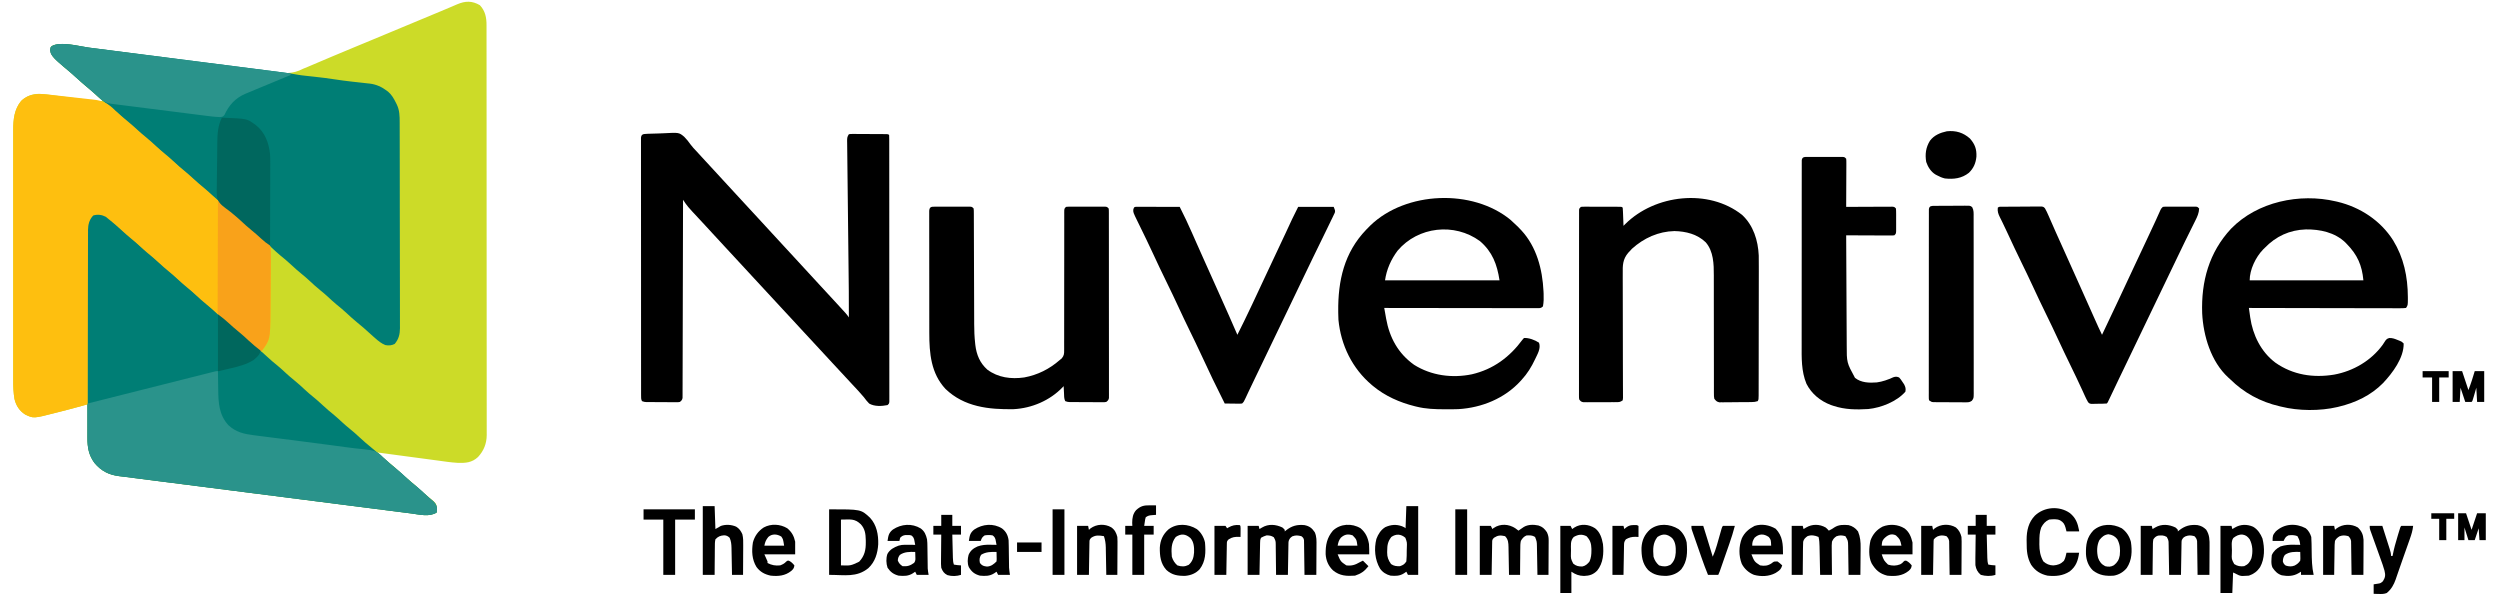 <?xml version="1.0" encoding="UTF-8"?>
<svg version="1.1" xmlns="http://www.w3.org/2000/svg" width="3166" height="762">
<path d="M0 0 C6.878 7.249 8.464 15.639 8.444 25.257 C8.447 26.614 8.447 26.614 8.45 27.999 C8.456 31.053 8.454 34.108 8.453 37.162 C8.456 39.365 8.459 41.568 8.462 43.771 C8.47 49.843 8.472 55.914 8.473 61.986 C8.474 67.856 8.481 73.726 8.487 79.596 C8.503 95.326 8.509 111.056 8.513 126.786 C8.516 134.226 8.519 141.667 8.523 149.108 C8.536 174.577 8.547 200.045 8.55 225.514 C8.55 227.113 8.551 228.712 8.551 230.311 C8.551 231.914 8.551 233.517 8.551 235.12 C8.552 238.335 8.552 241.551 8.553 244.767 C8.553 245.564 8.553 246.361 8.553 247.183 C8.557 273.035 8.573 298.886 8.596 324.738 C8.621 352.068 8.634 379.397 8.635 406.727 C8.636 409.727 8.636 412.727 8.636 415.727 C8.636 416.466 8.636 417.205 8.636 417.966 C8.637 429.854 8.648 441.743 8.663 453.631 C8.677 465.581 8.681 477.531 8.673 489.481 C8.669 495.955 8.67 502.429 8.684 508.903 C8.696 514.83 8.695 520.757 8.683 526.683 C8.681 528.827 8.684 530.972 8.693 533.116 C8.704 536.032 8.696 538.947 8.684 541.863 C8.692 542.694 8.7 543.525 8.707 544.381 C8.612 555.179 5.004 564.319 -2.352 572.227 C-10.171 579.474 -18.113 579.927 -28.313 579.574 C-36.852 579.082 -45.34 577.748 -53.809 576.594 C-56.007 576.301 -58.205 576.01 -60.403 575.719 C-66.14 574.959 -71.875 574.186 -77.61 573.411 C-83.482 572.62 -89.355 571.84 -95.229 571.059 C-106.716 569.529 -118.202 567.987 -129.688 566.438 C-128.082 567.888 -126.477 569.337 -124.87 570.786 C-123.529 571.997 -123.529 571.997 -122.161 573.232 C-119.628 575.491 -117.037 577.645 -114.375 579.75 C-109.561 583.641 -105.038 587.768 -100.524 591.995 C-97.177 595.113 -93.758 598.073 -90.188 600.938 C-85.431 604.754 -80.978 608.814 -76.539 612.987 C-73.066 616.231 -69.488 619.246 -65.75 622.188 C-55.273 630.689 -55.273 630.689 -54.332 636.715 C-54.312 638.938 -54.312 638.938 -54.688 642.438 C-63.946 648.443 -76.564 645.016 -86.864 643.673 C-88.379 643.481 -89.894 643.289 -91.41 643.098 C-95.548 642.574 -99.686 642.042 -103.823 641.508 C-108.296 640.932 -112.77 640.365 -117.244 639.796 C-124.991 638.81 -132.738 637.819 -140.485 636.825 C-151.71 635.384 -162.936 633.951 -174.163 632.519 C-192.412 630.192 -210.66 627.859 -228.908 625.522 C-246.572 623.259 -264.237 621 -281.903 618.744 C-283.532 618.536 -283.532 618.536 -285.195 618.324 C-289.563 617.766 -293.931 617.209 -298.298 616.651 C-332.774 612.25 -367.249 607.845 -401.723 603.432 C-404.33 603.099 -406.936 602.765 -409.542 602.432 C-411.205 602.219 -412.868 602.006 -414.531 601.793 C-415.734 601.64 -415.734 601.64 -416.961 601.483 C-420.791 600.992 -424.621 600.501 -428.451 600.008 C-429.876 599.825 -431.302 599.641 -432.727 599.458 C-433.75 599.326 -433.75 599.326 -434.793 599.192 C-439.132 598.635 -443.472 598.088 -447.813 597.547 C-448.881 597.412 -449.95 597.278 -451.051 597.139 C-452.965 596.897 -454.88 596.659 -456.795 596.426 C-469.993 594.748 -479.511 589.884 -488.086 579.645 C-495.43 569.524 -496.991 559.921 -496.883 547.723 C-496.88 546.512 -496.877 545.301 -496.874 544.053 C-496.863 540.202 -496.838 536.351 -496.812 532.5 C-496.802 529.882 -496.793 527.264 -496.785 524.646 C-496.763 518.243 -496.73 511.84 -496.688 505.438 C-497.75 505.738 -498.812 506.038 -499.906 506.347 C-510.744 509.392 -521.614 512.284 -532.531 515.032 C-534.274 515.472 -536.016 515.917 -537.757 516.364 C-565.269 523.439 -565.269 523.439 -575.688 518.438 C-583.019 513.794 -587.3 507.196 -589.324 498.798 C-590.69 490.855 -590.969 483.14 -590.941 475.092 C-590.944 473.679 -590.947 472.267 -590.951 470.854 C-590.959 467.005 -590.955 463.156 -590.949 459.307 C-590.944 455.143 -590.951 450.98 -590.957 446.816 C-590.966 438.672 -590.964 430.528 -590.958 422.384 C-590.954 415.763 -590.953 409.141 -590.955 402.52 C-590.955 401.576 -590.956 400.632 -590.956 399.659 C-590.957 397.741 -590.957 395.823 -590.958 393.905 C-590.964 375.938 -590.957 357.971 -590.946 340.004 C-590.937 324.603 -590.939 309.203 -590.948 293.802 C-590.959 275.897 -590.963 257.992 -590.957 240.088 C-590.956 238.177 -590.956 236.266 -590.955 234.355 C-590.955 233.415 -590.955 232.475 -590.954 231.506 C-590.952 224.896 -590.955 218.286 -590.96 211.676 C-590.966 203.616 -590.964 195.556 -590.954 187.495 C-590.948 183.386 -590.946 179.278 -590.953 175.169 C-590.959 171.401 -590.955 167.634 -590.945 163.866 C-590.942 161.871 -590.948 159.876 -590.955 157.882 C-590.898 144.573 -589.662 131.907 -580.902 121.27 C-574.4 115.008 -566.556 112.223 -557.601 112.295 C-551.112 112.613 -544.673 113.568 -538.234 114.406 C-536.645 114.609 -535.056 114.81 -533.466 115.012 C-529.305 115.54 -525.145 116.074 -520.984 116.61 C-514.313 117.469 -507.641 118.32 -500.969 119.168 C-498.646 119.464 -496.323 119.765 -494.001 120.065 C-492.574 120.247 -491.148 120.429 -489.722 120.611 C-488.481 120.771 -487.24 120.931 -485.962 121.096 C-483.167 121.387 -480.492 121.508 -477.688 121.438 C-484.91 114.616 -492.149 107.957 -499.91 101.746 C-503.696 98.599 -507.263 95.241 -510.854 91.876 C-514.179 88.78 -517.575 85.841 -521.125 83 C-525.623 79.377 -529.933 75.591 -534.188 71.688 C-534.787 71.144 -535.387 70.601 -536.006 70.041 C-540.289 66.07 -543.399 62.826 -544.125 56.812 C-543.688 53.438 -543.688 53.438 -542.099 51.752 C-530.403 45.378 -507.457 52.157 -495.033 53.837 C-492.269 54.204 -489.504 54.567 -486.739 54.931 C-480.815 55.71 -474.891 56.497 -468.969 57.288 C-459.594 58.539 -450.215 59.765 -440.837 60.988 C-437.617 61.408 -434.398 61.828 -431.179 62.248 C-430.375 62.353 -429.571 62.458 -428.742 62.566 C-419.619 63.756 -410.496 64.951 -401.373 66.148 C-400.124 66.312 -400.124 66.312 -398.85 66.479 C-385.348 68.251 -371.849 70.045 -358.351 71.845 C-344.45 73.698 -330.546 75.521 -316.638 77.317 C-308.081 78.423 -299.528 79.554 -290.979 80.716 C-285.118 81.511 -279.254 82.277 -273.386 83.021 C-270.008 83.449 -266.635 83.895 -263.263 84.367 C-248.371 86.445 -237.25 87.621 -223.688 80.438 C-221.93 79.701 -220.166 78.978 -218.391 78.282 C-216.833 77.622 -215.277 76.959 -213.723 76.293 C-212.859 75.926 -211.995 75.56 -211.105 75.182 C-209.268 74.402 -207.433 73.621 -205.598 72.839 C-200.628 70.721 -195.654 68.615 -190.68 66.508 C-189.668 66.079 -188.657 65.651 -187.615 65.209 C-177.889 61.091 -168.136 57.036 -158.375 53 C-154.995 51.602 -151.615 50.203 -148.234 48.805 C-147.384 48.453 -146.534 48.101 -145.657 47.739 C-135.139 43.386 -124.632 39.005 -114.125 34.625 C-113.133 34.211 -112.14 33.798 -111.117 33.371 C-107.078 31.687 -103.038 30.003 -98.999 28.319 C-91.547 25.212 -84.094 22.108 -76.641 19.004 C-73.421 17.663 -70.202 16.322 -66.982 14.981 C-64.951 14.136 -62.92 13.29 -60.888 12.444 C-58.972 11.646 -57.055 10.848 -55.139 10.05 C-53.305 9.286 -51.471 8.523 -49.637 7.76 C-45.169 5.9 -40.709 4.024 -36.26 2.119 C-35.393 1.749 -34.526 1.379 -33.633 0.998 C-32.004 0.302 -30.377 -0.397 -28.752 -1.101 C-18.413 -5.513 -9.836 -5.719 0 0 Z " fill="#CCDB28" transform="translate(607.688,6.562)"/>
<path d="M0 0 C5.681 3.998 10.788 8.647 15.849 13.39 C19.053 16.391 22.337 19.218 25.766 21.965 C30.544 25.808 35.018 29.896 39.49 34.083 C43.702 38.006 48.092 41.646 52.582 45.25 C56.125 48.188 59.483 51.31 62.85 54.444 C66.061 57.415 69.354 60.227 72.766 62.965 C77.544 66.808 82.02 70.897 86.492 75.086 C89.839 78.203 93.258 81.163 96.828 84.027 C100.995 87.37 104.932 90.878 108.828 94.527 C113.589 98.986 118.493 103.165 123.582 107.25 C127.125 110.188 130.483 113.31 133.85 116.444 C137.061 119.415 140.354 122.227 143.766 124.965 C148.544 128.808 153.02 132.897 157.492 137.086 C160.839 140.203 164.258 143.163 167.828 146.027 C172.589 149.847 177.041 153.917 181.492 158.086 C184.839 161.203 188.258 164.163 191.828 167.027 C195.995 170.37 199.932 173.878 203.828 177.527 C208.589 181.986 213.493 186.165 218.582 190.25 C222.125 193.188 225.483 196.31 228.85 199.444 C232.061 202.415 235.354 205.227 238.766 207.965 C243.544 211.808 248.02 215.897 252.492 220.086 C255.839 223.203 259.258 226.163 262.828 229.027 C266.995 232.37 270.932 235.878 274.828 239.527 C279.589 243.986 284.493 248.165 289.582 252.25 C293.125 255.188 296.483 258.31 299.85 261.444 C303.061 264.415 306.354 267.227 309.766 269.965 C313.951 273.331 317.911 276.859 321.828 280.527 C326.576 284.968 331.445 289.172 336.512 293.25 C344.51 299.717 352.271 306.438 359.879 313.359 C362.409 315.599 365.007 317.723 367.641 319.84 C372.455 323.731 376.977 327.857 381.491 332.085 C385.674 335.98 390.034 339.588 394.492 343.164 C398.404 346.424 402.119 349.878 405.826 353.367 C408.179 355.576 410.542 357.698 413.066 359.711 C416.438 362.418 419.069 365.25 419.574 369.691 C419.578 371.638 419.462 373.585 419.328 375.527 C410.07 381.533 397.452 378.106 387.151 376.763 C385.636 376.571 384.121 376.379 382.606 376.188 C378.467 375.664 374.33 375.132 370.192 374.598 C365.719 374.022 361.246 373.455 356.772 372.886 C349.024 371.9 341.277 370.909 333.531 369.915 C322.306 368.474 311.079 367.041 299.853 365.609 C281.604 363.282 263.356 360.949 245.108 358.612 C227.443 356.349 209.778 354.09 192.113 351.834 C190.483 351.626 190.483 351.626 188.821 351.414 C184.453 350.856 180.085 350.299 175.717 349.741 C141.242 345.34 106.767 340.935 72.292 336.522 C69.686 336.189 67.08 335.855 64.473 335.522 C62.81 335.309 61.148 335.096 59.485 334.883 C58.282 334.729 58.282 334.729 57.055 334.572 C53.225 334.082 49.395 333.591 45.565 333.098 C44.139 332.915 42.714 332.731 41.288 332.548 C40.607 332.46 39.925 332.372 39.223 332.282 C34.884 331.724 30.544 331.178 26.203 330.637 C25.134 330.502 24.066 330.367 22.965 330.229 C21.05 329.987 19.136 329.749 17.22 329.516 C4.023 327.838 -5.495 322.974 -14.07 312.734 C-21.082 303.071 -22.972 293.677 -22.946 282.009 C-22.951 280.855 -22.957 279.7 -22.962 278.51 C-22.974 275.319 -22.978 272.127 -22.977 268.936 C-22.979 265.489 -22.992 262.041 -23.003 258.594 C-23.026 251.063 -23.034 243.532 -23.039 236.001 C-23.043 231.296 -23.049 226.59 -23.056 221.885 C-23.076 208.848 -23.092 195.812 -23.095 182.775 C-23.095 181.941 -23.096 181.108 -23.096 180.249 C-23.096 178.559 -23.096 176.869 -23.097 175.18 C-23.097 174.341 -23.097 173.502 -23.097 172.638 C-23.098 171.798 -23.098 170.958 -23.098 170.093 C-23.102 156.485 -23.129 142.877 -23.166 129.269 C-23.204 115.286 -23.223 101.303 -23.224 87.32 C-23.224 79.474 -23.233 71.627 -23.262 63.781 C-23.286 57.101 -23.293 50.42 -23.278 43.74 C-23.271 40.334 -23.272 36.928 -23.295 33.522 C-23.315 29.823 -23.305 26.126 -23.287 22.427 C-23.3 21.359 -23.313 20.292 -23.327 19.193 C-23.237 11.158 -21.299 4.154 -15.484 -1.66 C-9.894 -3.275 -5.129 -2.827 0 0 Z " fill="#007E75" transform="translate(133.672,273.473)"/>
<path d="M0 0 C2.773 0.354 5.545 0.704 8.318 1.054 C15.03 1.904 21.74 2.766 28.45 3.631 C36.278 4.64 44.107 5.637 51.937 6.634 C65.91 8.414 79.883 10.203 93.855 11.998 C107.389 13.737 120.924 15.47 134.459 17.195 C135.294 17.302 136.129 17.408 136.989 17.518 C140.344 17.946 143.7 18.373 147.056 18.801 C159.993 20.45 172.93 22.105 185.867 23.759 C189.766 24.258 193.666 24.757 197.565 25.255 C205.755 26.301 213.946 27.349 222.135 28.402 C225.519 28.837 228.902 29.271 232.286 29.703 C235.963 30.173 239.638 30.646 243.314 31.12 C244.371 31.254 245.429 31.388 246.518 31.527 C252.341 32.282 258.107 33.194 263.875 34.293 C267.339 34.922 270.793 35.315 274.293 35.692 C275.364 35.81 275.364 35.81 276.457 35.931 C279.44 36.26 282.424 36.581 285.408 36.902 C293.993 37.83 302.536 38.881 311.071 40.204 C317.991 41.276 324.912 42.194 331.872 42.973 C332.745 43.072 333.618 43.171 334.517 43.274 C338.067 43.676 341.616 44.075 345.169 44.454 C347.821 44.739 350.471 45.042 353.122 45.348 C354.303 45.467 354.303 45.467 355.508 45.588 C363.638 46.558 370.753 49.772 377.266 54.727 C377.808 55.138 378.349 55.549 378.907 55.973 C383.421 59.888 385.988 64.526 388.641 69.79 C388.987 70.474 389.333 71.159 389.689 71.865 C393.359 79.475 393.415 86.683 393.413 95.018 C393.417 96.16 393.421 97.302 393.424 98.479 C393.435 102.309 393.439 106.139 393.443 109.969 C393.449 112.713 393.456 115.458 393.463 118.203 C393.483 126.44 393.493 134.676 393.502 142.912 C393.506 146.794 393.512 150.675 393.517 154.557 C393.534 167.463 393.548 180.37 393.555 193.276 C393.557 196.622 393.559 199.968 393.561 203.314 C393.562 204.146 393.562 204.977 393.563 205.834 C393.571 219.311 393.596 232.787 393.629 246.263 C393.662 260.107 393.68 273.951 393.683 287.795 C393.685 295.565 393.694 303.334 393.72 311.104 C393.741 317.719 393.749 324.335 393.74 330.95 C393.735 334.324 393.739 337.696 393.756 341.07 C393.774 344.732 393.767 348.393 393.754 352.055 C393.77 353.644 393.77 353.644 393.787 355.265 C393.72 363.043 392.205 369.285 387.079 375.29 C383.144 377.301 379.6 377.517 375.266 376.727 C370.234 374.661 366.536 371.661 362.516 368.102 C361.597 367.302 361.597 367.302 360.659 366.486 C356.284 362.664 351.979 358.767 347.68 354.86 C345.161 352.634 342.573 350.521 339.954 348.415 C335.14 344.524 330.618 340.398 326.105 336.171 C321.892 332.248 317.502 328.608 313.012 325.004 C309.469 322.066 306.112 318.945 302.744 315.811 C299.533 312.84 296.24 310.027 292.829 307.29 C288.05 303.446 283.575 299.357 279.102 295.169 C275.755 292.052 272.336 289.091 268.766 286.227 C264.599 282.884 260.662 279.376 256.766 275.727 C252.005 271.268 247.101 267.089 242.012 263.004 C238.469 260.066 235.112 256.945 231.744 253.811 C228.533 250.84 225.24 248.027 221.829 245.29 C217.05 241.446 212.575 237.357 208.102 233.169 C204.755 230.052 201.336 227.091 197.766 224.227 C193.005 220.407 188.553 216.338 184.102 212.168 C180.755 209.051 177.336 206.091 173.766 203.227 C169.599 199.884 165.662 196.376 161.766 192.727 C157.005 188.268 152.101 184.089 147.012 180.004 C143.469 177.066 140.112 173.945 136.744 170.811 C133.533 167.84 130.24 165.027 126.829 162.29 C122.05 158.446 117.575 154.357 113.102 150.169 C109.755 147.052 106.336 144.091 102.766 141.227 C98.599 137.884 94.662 134.376 90.766 130.727 C86.005 126.268 81.101 122.089 76.012 118.004 C72.469 115.066 69.112 111.945 65.744 108.811 C62.533 105.84 59.24 103.027 55.829 100.29 C51.644 96.924 47.683 93.395 43.766 89.727 C39.018 85.286 34.149 81.083 29.083 77.004 C21.084 70.537 13.323 63.817 5.715 56.895 C3.185 54.656 0.587 52.531 -2.046 50.415 C-6.861 46.523 -11.385 42.396 -15.899 38.167 C-19.225 35.07 -22.621 32.131 -26.171 29.29 C-30.669 25.666 -34.98 21.88 -39.234 17.977 C-39.834 17.434 -40.434 16.891 -41.052 16.331 C-45.335 12.36 -48.446 9.116 -49.171 3.102 C-48.734 -0.273 -48.734 -0.273 -47.145 -1.959 C-35.474 -8.317 -12.426 -1.615 0 0 Z " fill="#007E75" transform="translate(112.734,60.273)"/>
<path d="M0 0 C1.141 0.12 1.141 0.12 2.305 0.242 C9.275 0.983 16.238 1.782 23.199 2.598 C27.855 3.144 32.512 3.671 37.175 4.154 C41.716 4.625 46.251 5.142 50.783 5.691 C52.496 5.891 54.21 6.075 55.926 6.242 C68.792 7.51 75.805 11.061 84.841 20.257 C86.54 21.808 88.247 23.351 89.966 24.882 C91.165 25.972 91.165 25.972 92.388 27.085 C94.94 29.345 97.561 31.493 100.216 33.632 C104.77 37.314 109.078 41.186 113.362 45.172 C116.573 48.143 119.867 50.956 123.278 53.694 C128.057 57.538 132.532 61.626 137.005 65.815 C140.352 68.932 143.771 71.892 147.341 74.757 C152.102 78.577 156.554 82.646 161.005 86.815 C164.352 89.932 167.771 92.892 171.341 95.757 C175.507 99.1 179.445 102.608 183.341 106.257 C188.102 110.715 193.005 114.895 198.095 118.979 C201.638 121.917 204.995 125.039 208.363 128.173 C211.574 131.144 214.867 133.956 218.278 136.694 C223.057 140.538 227.532 144.626 232.005 148.815 C235.352 151.932 238.771 154.892 242.341 157.757 C246.507 161.1 250.445 164.608 254.341 168.257 C259.077 172.691 263.927 176.893 269.013 180.928 C270.413 182.081 270.413 182.081 271.841 183.257 C272.571 183.641 273.3 184.025 274.052 184.422 C277.721 186.764 280.322 189.048 281.352 193.432 C282.179 200.38 281.922 207.384 281.79 214.366 C281.778 216.657 281.77 218.949 281.766 221.241 C281.748 226.039 281.7 230.836 281.63 235.635 C281.539 241.758 281.496 247.881 281.471 254.006 C281.447 259.876 281.402 265.746 281.353 271.616 C281.344 272.723 281.336 273.831 281.327 274.972 C281.013 310.361 281.013 310.361 269.841 325.257 C265.754 323.013 262.597 320.331 259.216 317.132 C255.383 313.545 251.503 310.103 247.403 306.819 C242.625 302.976 238.151 298.888 233.679 294.7 C229.467 290.778 225.077 287.137 220.587 283.534 C217.044 280.596 213.686 277.474 210.319 274.34 C207.108 271.369 203.814 268.557 200.403 265.819 C195.625 261.975 191.149 257.887 186.677 253.698 C183.33 250.581 179.911 247.621 176.341 244.757 C171.58 240.937 167.128 236.867 162.677 232.698 C159.33 229.581 155.911 226.621 152.341 223.757 C148.174 220.414 144.237 216.905 140.341 213.257 C135.58 208.798 130.676 204.619 125.587 200.534 C122.044 197.596 118.686 194.474 115.319 191.34 C112.108 188.369 108.814 185.557 105.403 182.819 C101.218 179.453 97.258 175.924 93.341 172.257 C87.703 166.987 81.917 162.021 75.841 157.257 C74.83 156.432 73.82 155.607 72.778 154.757 C67.722 152.175 62.428 151.469 56.966 153.132 C52.003 158.095 50.395 164.535 50.298 171.386 C50.306 172.247 50.314 173.108 50.322 173.995 C50.314 174.933 50.307 175.872 50.299 176.839 C50.279 179.962 50.287 183.085 50.295 186.208 C50.286 188.456 50.276 190.703 50.264 192.951 C50.236 199.037 50.232 205.123 50.233 211.209 C50.23 217.575 50.205 223.941 50.181 230.307 C50.145 240.987 50.123 251.668 50.112 262.348 C50.1 273.345 50.08 284.342 50.048 295.339 C50.046 296.018 50.044 296.696 50.042 297.395 C50.033 300.8 50.023 304.205 50.013 307.61 C49.93 335.826 49.876 364.041 49.841 392.257 C46.956 393.06 44.072 393.862 41.187 394.665 C40.375 394.891 39.563 395.117 38.726 395.35 C33.071 396.922 27.409 398.453 21.72 399.897 C20.465 400.216 20.465 400.216 19.186 400.541 C17.456 400.979 15.727 401.416 13.997 401.851 C12.254 402.292 10.513 402.736 8.772 403.183 C-18.741 410.258 -18.741 410.258 -29.159 405.257 C-36.491 400.613 -40.771 394.015 -42.795 385.617 C-44.161 377.674 -44.441 369.959 -44.413 361.911 C-44.415 360.498 -44.419 359.086 -44.423 357.673 C-44.431 353.824 -44.427 349.975 -44.421 346.126 C-44.416 341.962 -44.423 337.799 -44.429 333.635 C-44.437 325.491 -44.436 317.347 -44.43 309.203 C-44.425 302.582 -44.425 295.961 -44.427 289.339 C-44.427 288.395 -44.427 287.451 -44.428 286.478 C-44.428 284.56 -44.429 282.642 -44.43 280.724 C-44.435 262.757 -44.429 244.79 -44.418 226.823 C-44.409 211.422 -44.411 196.022 -44.42 180.621 C-44.431 162.716 -44.435 144.812 -44.429 126.907 C-44.428 124.996 -44.427 123.085 -44.427 121.174 C-44.427 120.234 -44.426 119.294 -44.426 118.325 C-44.424 111.715 -44.427 105.105 -44.432 98.496 C-44.437 90.435 -44.436 82.375 -44.425 74.314 C-44.42 70.206 -44.418 66.097 -44.425 61.988 C-44.431 58.22 -44.427 54.453 -44.417 50.685 C-44.413 48.69 -44.42 46.696 -44.427 44.701 C-44.369 31.392 -43.133 18.726 -34.374 8.089 C-24.49 -1.43 -12.777 -1.401 0 0 Z " fill="#FEBF0F" transform="translate(61.159,119.743)"/>
<path d="M0 0 C1.373 -0.072 1.373 -0.072 2.775 -0.146 C7.009 -0.302 11.242 -0.425 15.479 -0.51 C17.698 -0.568 19.918 -0.656 22.135 -0.776 C41.506 -1.814 41.506 -1.814 48.061 3.664 C51.131 6.725 53.735 10.037 56.221 13.582 C58.326 16.48 60.749 18.994 63.214 21.59 C64.535 23.034 64.535 23.034 65.882 24.508 C68.754 27.648 71.639 30.776 74.526 33.903 C75.025 34.442 75.523 34.982 76.036 35.538 C77.554 37.18 79.071 38.823 80.589 40.465 C86.887 47.281 93.179 54.103 99.447 60.948 C104.307 66.254 109.19 71.539 114.073 76.824 C116.579 79.537 119.084 82.251 121.589 84.965 C122.589 86.048 123.589 87.132 124.589 88.215 C126.589 90.382 128.589 92.548 130.589 94.715 C131.331 95.52 131.331 95.52 132.089 96.34 C133.088 97.423 134.088 98.505 135.087 99.588 C137.598 102.309 140.111 105.03 142.624 107.75 C147.91 113.472 153.186 119.203 158.447 124.948 C163.307 130.254 168.19 135.539 173.073 140.824 C176.078 144.077 179.082 147.333 182.086 150.588 C184.598 153.309 187.111 156.03 189.624 158.75 C194.91 164.472 200.186 170.203 205.447 175.948 C210.307 181.254 215.19 186.539 220.073 191.824 C223.077 195.076 226.08 198.33 229.082 201.583 C231.618 204.331 234.155 207.077 236.694 209.821 C253.859 228.37 253.859 228.37 256.589 232.465 C256.697 210.379 256.416 188.297 256.157 166.213 C256.079 159.51 256.005 152.807 255.932 146.104 C255.92 144.966 255.907 143.827 255.895 142.654 C255.869 140.33 255.844 138.007 255.819 135.683 C255.649 120.12 255.477 104.557 255.292 88.994 C255.167 78.431 255.049 67.867 254.939 57.304 C254.88 51.73 254.818 46.156 254.748 40.582 C254.682 35.364 254.625 30.146 254.575 24.928 C254.556 23.012 254.532 21.096 254.505 19.18 C254.469 16.573 254.445 13.965 254.424 11.358 C254.411 10.594 254.397 9.831 254.383 9.044 C254.367 5.285 254.446 3.679 256.589 0.465 C258.721 0.098 258.721 0.098 261.39 0.109 C262.388 0.106 263.385 0.103 264.413 0.1 C265.493 0.112 266.574 0.124 267.687 0.137 C268.791 0.139 269.896 0.141 271.034 0.143 C273.372 0.149 275.709 0.163 278.047 0.184 C281.64 0.215 285.232 0.225 288.825 0.231 C291.091 0.24 293.358 0.25 295.624 0.262 C297.247 0.268 297.247 0.268 298.904 0.275 C300.395 0.289 300.395 0.289 301.917 0.304 C302.797 0.311 303.677 0.318 304.584 0.325 C306.589 0.465 306.589 0.465 307.589 1.465 C307.688 3.272 307.716 5.083 307.718 6.892 C307.721 8.078 307.724 9.263 307.727 10.484 C307.726 11.802 307.724 13.121 307.723 14.48 C307.724 15.881 307.727 17.283 307.729 18.685 C307.736 22.556 307.735 26.426 307.734 30.296 C307.734 34.464 307.74 38.631 307.744 42.798 C307.753 50.968 307.755 59.139 307.756 67.31 C307.756 73.948 307.758 80.586 307.762 87.224 C307.77 106.023 307.775 124.821 307.774 143.62 C307.774 145.142 307.774 145.142 307.774 146.694 C307.774 147.71 307.774 148.726 307.774 149.772 C307.774 166.241 307.783 182.71 307.797 199.179 C307.812 216.068 307.819 232.957 307.818 249.846 C307.817 259.337 307.82 268.827 307.831 278.318 C307.84 286.397 307.842 294.476 307.835 302.555 C307.832 306.681 307.832 310.807 307.841 314.932 C307.849 318.704 307.847 322.476 307.838 326.248 C307.836 328.27 307.844 330.291 307.852 332.313 C307.847 333.5 307.842 334.688 307.838 335.912 C307.838 337.459 307.838 337.459 307.838 339.038 C307.589 341.465 307.589 341.465 305.589 343.465 C298.209 344.96 288.845 345.392 282.288 341.512 C279.769 338.957 277.704 336.362 275.589 333.465 C271.032 328.039 266.206 322.863 261.339 317.715 C255.98 312.024 250.669 306.296 245.397 300.524 C242.153 296.98 238.871 293.473 235.589 289.965 C230.456 284.477 225.359 278.959 220.288 273.414 C212.486 264.89 204.622 256.423 196.73 247.981 C192.266 243.202 187.845 238.386 183.433 233.559 C180.175 230.005 176.882 226.486 173.589 222.965 C168.456 217.477 163.359 211.959 158.288 206.414 C151.078 198.536 143.819 190.704 136.526 182.903 C131.415 177.435 126.339 171.937 121.288 166.414 C114.078 158.536 106.819 150.704 99.526 142.903 C94.418 137.438 89.344 131.943 84.296 126.422 C81.424 123.282 78.539 120.154 75.651 117.028 C75.155 116.489 74.658 115.95 74.146 115.395 C71.599 112.635 69.046 109.882 66.479 107.141 C52.131 91.778 52.131 91.778 46.589 83.465 C46.586 84.766 46.584 86.067 46.582 87.408 C46.524 118.273 46.452 149.139 46.36 180.004 C46.349 183.801 46.337 187.597 46.326 191.394 C46.324 192.149 46.322 192.905 46.32 193.684 C46.284 205.933 46.259 218.182 46.239 230.43 C46.217 242.993 46.184 255.555 46.14 268.117 C46.114 275.873 46.096 283.629 46.09 291.384 C46.084 297.325 46.062 303.266 46.035 309.206 C46.026 311.648 46.022 314.09 46.024 316.531 C46.025 319.854 46.009 323.177 45.988 326.499 C45.992 327.475 45.997 328.451 46.002 329.456 C45.993 330.343 45.983 331.231 45.974 332.145 C45.972 332.912 45.97 333.68 45.968 334.47 C45.487 337.003 44.597 337.896 42.589 339.465 C40.54 339.833 40.54 339.833 38.165 339.822 C37.274 339.825 36.383 339.828 35.465 339.831 C34.506 339.818 33.546 339.806 32.558 339.793 C31.076 339.79 31.076 339.79 29.565 339.788 C27.477 339.781 25.389 339.767 23.301 339.746 C20.101 339.715 16.902 339.705 13.702 339.699 C11.675 339.69 9.647 339.68 7.62 339.668 C6.661 339.664 5.701 339.66 4.713 339.655 C3.376 339.641 3.376 339.641 2.013 339.626 C1.229 339.619 0.445 339.613 -0.362 339.606 C-2.411 339.465 -2.411 339.465 -5.411 338.465 C-6.718 335.851 -6.538 333.938 -6.54 331.008 C-6.545 329.259 -6.545 329.259 -6.55 327.474 C-6.548 326.182 -6.546 324.89 -6.545 323.558 C-6.547 322.18 -6.549 320.802 -6.552 319.424 C-6.558 315.624 -6.558 311.825 -6.557 308.025 C-6.556 303.932 -6.562 299.839 -6.567 295.747 C-6.575 287.724 -6.578 279.701 -6.578 271.678 C-6.579 265.16 -6.581 258.642 -6.584 252.124 C-6.593 233.664 -6.597 215.203 -6.597 196.742 C-6.597 195.746 -6.596 194.75 -6.596 193.724 C-6.596 192.727 -6.596 191.729 -6.596 190.702 C-6.596 174.531 -6.605 158.359 -6.62 142.188 C-6.634 125.602 -6.641 109.015 -6.64 92.429 C-6.64 83.11 -6.642 73.79 -6.653 64.471 C-6.662 56.538 -6.664 48.605 -6.658 40.672 C-6.654 36.622 -6.654 32.571 -6.663 28.52 C-6.671 24.817 -6.669 21.113 -6.661 17.41 C-6.658 15.425 -6.666 13.44 -6.674 11.456 C-6.669 10.29 -6.665 9.123 -6.66 7.922 C-6.66 6.909 -6.66 5.896 -6.661 4.853 C-6.201 0.452 -3.889 0.197 0 0 Z " fill="#000000" transform="translate(818.411,169.535)"/>
<path d="M0 0 C0.022 1.814 0.022 1.814 0.044 3.665 C0.103 8.205 0.18 12.745 0.262 17.285 C0.295 19.24 0.324 21.195 0.346 23.15 C0.548 39.938 1.254 55.291 13.176 68.391 C22.837 77.401 33.088 79.643 45.845 81.233 C47.099 81.395 47.099 81.395 48.378 81.56 C51.132 81.913 53.886 82.261 56.641 82.609 C58.605 82.861 60.57 83.113 62.534 83.365 C67.724 84.03 72.915 84.691 78.106 85.35 C86.251 86.386 94.395 87.428 102.539 88.471 C104.566 88.73 106.594 88.989 108.622 89.248 C119.947 90.693 131.269 92.16 142.585 93.68 C143.607 93.817 144.629 93.954 145.681 94.096 C150.532 94.747 155.383 95.403 160.232 96.064 C168.902 97.238 177.553 98.326 186.269 99.103 C196.034 100.013 202.212 101.443 209 109 C210.799 110.66 212.612 112.306 214.438 113.938 C215.357 114.784 216.276 115.631 217.223 116.504 C219.876 118.889 222.593 121.142 225.375 123.375 C230.171 127.242 234.67 131.35 239.164 135.558 C243.346 139.453 247.706 143.061 252.164 146.637 C256.076 149.896 259.791 153.351 263.498 156.84 C265.851 159.048 268.214 161.171 270.738 163.184 C274.109 165.891 276.741 168.722 277.246 173.164 C277.25 175.111 277.134 177.058 277 179 C267.742 185.005 255.124 181.579 244.823 180.236 C243.308 180.044 241.793 179.852 240.278 179.661 C236.139 179.137 232.002 178.604 227.864 178.07 C223.391 177.495 218.918 176.927 214.444 176.359 C206.696 175.373 198.949 174.382 191.203 173.387 C179.977 171.947 168.751 170.513 157.525 169.082 C139.276 166.755 121.028 164.421 102.78 162.084 C85.115 159.822 67.45 157.562 49.785 155.307 C48.698 155.168 47.612 155.029 46.493 154.887 C42.125 154.329 37.757 153.771 33.389 153.214 C-1.087 148.813 -35.562 144.408 -70.036 139.995 C-72.642 139.661 -75.248 139.328 -77.855 138.994 C-79.518 138.781 -81.18 138.569 -82.843 138.356 C-83.645 138.253 -84.447 138.151 -85.273 138.045 C-89.103 137.555 -92.933 137.064 -96.763 136.571 C-98.189 136.387 -99.614 136.204 -101.04 136.021 C-101.721 135.933 -102.403 135.845 -103.105 135.755 C-107.444 135.197 -111.784 134.651 -116.125 134.11 C-117.194 133.975 -118.262 133.84 -119.363 133.701 C-121.278 133.46 -123.193 133.222 -125.108 132.989 C-138.305 131.31 -147.823 126.446 -156.398 116.207 C-163.8 106.008 -165.302 96.356 -165.195 84.066 C-165.192 82.833 -165.19 81.6 -165.187 80.33 C-165.176 76.407 -165.15 72.485 -165.125 68.562 C-165.114 65.896 -165.106 63.23 -165.098 60.564 C-165.076 54.043 -165.042 47.521 -165 41 C-143.783 35.651 -122.565 30.305 -101.346 24.963 C-91.494 22.482 -81.643 20.001 -71.792 17.517 C-63.209 15.353 -54.625 13.191 -46.041 11.03 C-41.493 9.886 -36.945 8.74 -32.398 7.593 C-28.123 6.514 -23.846 5.437 -19.57 4.362 C-17.996 3.967 -16.423 3.57 -14.851 3.172 C-12.71 2.632 -10.57 2.094 -8.429 1.557 C-7.228 1.254 -6.028 0.952 -4.792 0.64 C-2 0 -2 0 0 0 Z " fill="#2A938B" transform="translate(276,470)"/>
<path d="M0 0 C0.703 0.161 1.406 0.322 2.13 0.488 C30.887 7.346 56.79 24.299 72.706 49.431 C86.155 71.393 91.195 95.54 91.312 121.125 C91.318 122.163 91.324 123.201 91.329 124.27 C91.258 131.614 91.258 131.614 89 135 C86.325 135.294 83.882 135.391 81.205 135.361 C80.39 135.363 79.576 135.366 78.737 135.369 C75.993 135.373 73.249 135.357 70.505 135.341 C68.545 135.34 66.584 135.34 64.623 135.342 C59.286 135.343 53.95 135.325 48.613 135.304 C43.041 135.285 37.469 135.284 31.897 135.28 C21.34 135.271 10.782 135.246 0.225 135.216 C-11.792 135.183 -23.809 135.166 -35.825 135.151 C-60.55 135.12 -85.275 135.067 -110 135 C-109.567 138.14 -109.119 141.277 -108.668 144.414 C-108.547 145.289 -108.427 146.165 -108.303 147.067 C-105.077 169.275 -94.732 190.531 -76.512 204.23 C-54.337 219.853 -28.477 223.791 -2.01 219.411 C22.104 215.003 44.74 201.781 59.32 181.824 C60.61 179.933 61.871 178.022 63.086 176.082 C65 174 65 174 67.805 173.055 C71.644 172.989 74.203 173.862 77.75 175.312 C78.879 175.762 80.008 176.212 81.172 176.676 C84 178 84 178 86 180 C86.315 198.243 71.935 217.312 60 230 C44.727 245.65 25.045 254.953 4 260 C3.332 260.165 2.664 260.33 1.976 260.5 C-19.965 265.651 -47.157 265.472 -69 260 C-69.716 259.834 -70.433 259.667 -71.171 259.496 C-95.478 253.821 -116.291 242.513 -134 225 C-134.736 224.336 -135.472 223.672 -136.23 222.988 C-157.977 202.978 -167.713 170.376 -169.164 141.766 C-170.558 101.442 -160.468 64.539 -132.575 34.618 C-99.252 0.386 -45.631 -10.669 0 0 Z M-90 59 C-90.664 59.645 -91.328 60.289 -92.012 60.953 C-101.408 70.666 -109 86.488 -109 100 C-61.48 100 -13.96 100 35 100 C33.271 80.976 27.341 67.594 14 54 C13.385 53.361 12.77 52.721 12.137 52.062 C-1.227 39.242 -19.945 35.334 -37.852 35.531 C-58.499 36.218 -75.76 44.214 -90 59 Z " fill="#000000" transform="translate(2958,255)"/>
<path d="M0 0 C2.417 2.149 4.766 4.344 7.082 6.602 C7.969 7.447 8.856 8.293 9.77 9.164 C10.533 9.968 11.296 10.773 12.082 11.602 C12.6 12.137 13.118 12.671 13.652 13.223 C33.078 34.173 40.414 62.629 41.77 90.414 C41.818 91.393 41.867 92.373 41.917 93.382 C42.138 98.921 42.109 104.142 41.082 109.602 C38.568 112.115 37.044 111.84 33.615 111.86 C32.847 111.854 32.078 111.848 31.287 111.842 C30.472 111.844 29.658 111.845 28.819 111.847 C26.075 111.851 23.331 111.84 20.587 111.829 C18.627 111.828 16.666 111.828 14.705 111.829 C9.368 111.83 4.032 111.818 -1.305 111.804 C-6.877 111.792 -12.449 111.791 -18.021 111.788 C-28.578 111.782 -39.136 111.766 -49.693 111.746 C-61.71 111.723 -73.727 111.712 -85.743 111.702 C-110.468 111.681 -135.193 111.646 -159.918 111.602 C-159.303 115.105 -158.68 118.607 -158.055 122.109 C-157.882 123.093 -157.71 124.076 -157.532 125.089 C-153.209 149.198 -142.288 169.236 -122.137 183.57 C-100.381 197.3 -73.957 200.776 -48.918 195.602 C-21.918 189.332 -1.149 173.911 15.184 151.75 C15.81 151.041 16.437 150.332 17.082 149.602 C23.398 149.338 30.881 152.148 36.082 155.602 C38.736 162.85 34.121 170.045 31.082 176.602 C26.538 186.284 21.359 194.677 14.082 202.602 C13.425 203.33 13.425 203.33 12.755 204.073 C-7.295 226.104 -36.416 237.987 -65.981 239.723 C-71.189 239.929 -76.395 239.94 -81.605 239.914 C-82.399 239.912 -83.192 239.91 -84.01 239.908 C-95.867 239.856 -107.361 239.489 -118.918 236.602 C-119.699 236.414 -120.48 236.225 -121.284 236.032 C-140.365 231.29 -158.71 223.192 -173.918 210.602 C-174.469 210.146 -175.02 209.69 -175.587 209.22 C-200.369 188.306 -214.807 158.843 -217.918 126.602 C-218.039 123.893 -218.127 121.209 -218.156 118.5 C-218.166 117.749 -218.176 116.999 -218.186 116.225 C-218.592 77.074 -210.672 41.513 -182.719 12.441 C-181.794 11.504 -180.87 10.567 -179.918 9.602 C-179.066 8.737 -178.214 7.872 -177.336 6.98 C-132.402 -36.202 -48.167 -39.591 0 0 Z M-142.977 39.004 C-151.352 50.21 -156.935 62.724 -158.918 76.602 C-111.068 76.602 -63.218 76.602 -13.918 76.602 C-17.029 56.38 -22.903 40.506 -38.781 26.887 C-71.069 3.365 -117.037 8.453 -142.977 39.004 Z " fill="#000000" transform="translate(1912.918,278.398)"/>
<path d="M0 0 C14.242 13.278 20.151 32.303 21.021 51.336 C21.157 56.183 21.134 61.028 21.106 65.877 C21.107 67.718 21.109 69.56 21.113 71.402 C21.118 76.345 21.104 81.288 21.087 86.231 C21.072 91.42 21.073 96.61 21.072 101.799 C21.069 110.493 21.054 119.186 21.031 127.88 C21.002 139.048 20.992 150.216 20.988 161.384 C20.984 170.997 20.971 180.61 20.957 190.223 C20.953 193.312 20.95 196.4 20.947 199.489 C20.943 204.326 20.932 209.163 20.918 214 C20.913 215.778 20.911 217.556 20.91 219.334 C20.908 221.752 20.9 224.169 20.89 226.587 C20.891 227.297 20.892 228.008 20.893 228.739 C20.864 233.584 20.864 233.584 19.75 235.812 C16.89 236.766 15.039 236.954 12.067 236.99 C11.119 237.002 10.171 237.015 9.194 237.028 C7.661 237.039 7.661 237.039 6.098 237.051 C5.046 237.059 3.994 237.067 2.911 237.075 C0.686 237.089 -1.539 237.1 -3.764 237.108 C-7.171 237.125 -10.576 237.169 -13.982 237.213 C-16.143 237.223 -18.304 237.232 -20.465 237.238 C-21.995 237.265 -21.995 237.265 -23.555 237.291 C-24.506 237.288 -25.457 237.285 -26.437 237.282 C-27.272 237.288 -28.107 237.294 -28.967 237.3 C-32.175 236.615 -33.229 235.379 -35.25 232.812 C-35.749 229.692 -35.749 229.692 -35.749 225.941 C-35.757 224.904 -35.757 224.904 -35.765 223.846 C-35.778 221.53 -35.763 219.215 -35.748 216.899 C-35.752 215.238 -35.758 213.577 -35.765 211.916 C-35.777 208.337 -35.776 204.759 -35.766 201.18 C-35.751 195.508 -35.765 189.837 -35.782 184.166 C-35.813 173.134 -35.815 162.103 -35.813 151.071 C-35.811 137.069 -35.822 123.067 -35.861 109.066 C-35.876 103.442 -35.876 97.818 -35.864 92.194 C-35.859 88.673 -35.867 85.152 -35.877 81.631 C-35.88 80.013 -35.877 78.395 -35.869 76.778 C-35.799 62.376 -36.214 45.983 -46.188 34.602 C-56.919 24.292 -71.178 20.785 -85.75 20.438 C-106.142 20.924 -124.441 29.267 -139.484 42.797 C-140.419 43.79 -141.339 44.797 -142.25 45.812 C-142.906 46.5 -143.561 47.188 -144.237 47.896 C-151.36 56.296 -151.362 63.942 -151.202 74.369 C-151.205 76.121 -151.211 77.873 -151.221 79.626 C-151.234 83.377 -151.222 87.128 -151.189 90.879 C-151.139 96.808 -151.144 102.736 -151.156 108.665 C-151.169 118.033 -151.143 127.401 -151.102 136.77 C-151.029 153.574 -151.016 170.379 -151.024 187.184 C-151.025 193.082 -151.008 198.979 -150.976 204.877 C-150.959 208.534 -150.953 212.191 -150.951 215.848 C-150.947 217.548 -150.937 219.249 -150.923 220.949 C-150.903 223.263 -150.902 225.575 -150.905 227.888 C-150.896 229.833 -150.896 229.833 -150.888 231.817 C-151.007 232.806 -151.127 233.794 -151.25 234.812 C-154.467 236.957 -155.336 237.067 -159.041 237.087 C-160.012 237.097 -160.983 237.106 -161.984 237.116 C-163.031 237.115 -164.078 237.114 -165.156 237.113 C-166.771 237.12 -166.771 237.12 -168.418 237.126 C-170.694 237.132 -172.97 237.133 -175.247 237.128 C-178.736 237.125 -182.225 237.148 -185.715 237.174 C-187.924 237.176 -190.134 237.177 -192.344 237.176 C-193.391 237.185 -194.438 237.194 -195.516 237.204 C-196.487 237.197 -197.458 237.191 -198.459 237.185 C-199.314 237.185 -200.169 237.186 -201.049 237.187 C-203.798 236.719 -204.527 235.97 -206.25 233.812 C-206.625 231.89 -206.625 231.89 -206.625 229.67 C-206.632 228.822 -206.639 227.974 -206.647 227.101 C-206.639 226.169 -206.632 225.238 -206.624 224.278 C-206.628 223.289 -206.632 222.299 -206.636 221.28 C-206.646 217.949 -206.634 214.619 -206.622 211.289 C-206.625 208.907 -206.628 206.526 -206.633 204.145 C-206.642 198.339 -206.636 192.534 -206.624 186.728 C-206.611 179.971 -206.612 173.215 -206.614 166.459 C-206.617 154.406 -206.606 142.355 -206.586 130.302 C-206.567 118.599 -206.56 106.896 -206.566 95.192 C-206.572 82.456 -206.572 69.72 -206.56 56.985 C-206.559 55.628 -206.558 54.271 -206.557 52.913 C-206.556 52.246 -206.555 51.578 -206.555 50.89 C-206.551 46.177 -206.551 41.463 -206.553 36.75 C-206.555 30.411 -206.547 24.072 -206.531 17.733 C-206.527 15.4 -206.526 13.068 -206.529 10.735 C-206.532 7.564 -206.523 4.392 -206.511 1.22 C-206.514 0.286 -206.518 -0.647 -206.522 -1.609 C-206.516 -2.455 -206.51 -3.3 -206.504 -4.17 C-206.504 -4.903 -206.503 -5.636 -206.502 -6.391 C-206.25 -8.188 -206.25 -8.188 -204.25 -10.188 C-202.042 -10.435 -202.042 -10.435 -199.265 -10.43 C-198.228 -10.433 -197.19 -10.437 -196.121 -10.44 C-194.435 -10.429 -194.435 -10.429 -192.715 -10.418 C-190.991 -10.417 -190.991 -10.417 -189.233 -10.417 C-186.801 -10.414 -184.369 -10.406 -181.937 -10.393 C-178.2 -10.375 -174.462 -10.373 -170.725 -10.373 C-168.367 -10.368 -166.01 -10.362 -163.652 -10.355 C-161.963 -10.354 -161.963 -10.354 -160.24 -10.352 C-159.206 -10.346 -158.171 -10.339 -157.105 -10.333 C-155.732 -10.327 -155.732 -10.327 -154.331 -10.321 C-152.25 -10.188 -152.25 -10.188 -151.25 -9.188 C-151.093 -7.482 -150.999 -5.77 -150.934 -4.059 C-150.892 -3.024 -150.85 -1.99 -150.807 -0.924 C-150.767 0.165 -150.728 1.253 -150.688 2.375 C-150.644 3.467 -150.601 4.56 -150.557 5.686 C-150.45 8.394 -150.348 11.103 -150.25 13.812 C-149.148 12.706 -149.148 12.706 -148.023 11.578 C-110.532 -25.808 -42.656 -33.856 0 0 Z " fill="#000000" transform="translate(2206.25,272.188)"/>
<path d="M0 0 C1.552 -0.009 1.552 -0.009 3.135 -0.019 C4.816 -0.013 4.816 -0.013 6.531 -0.007 C7.678 -0.009 8.824 -0.011 10.006 -0.013 C12.434 -0.014 14.861 -0.01 17.289 -0.002 C21.016 0.009 24.742 -0.002 28.469 -0.015 C30.823 -0.013 33.177 -0.011 35.531 -0.007 C36.652 -0.011 37.773 -0.015 38.928 -0.019 C39.962 -0.013 40.997 -0.006 42.062 0 C43.432 0.002 43.432 0.002 44.83 0.005 C47.031 0.259 47.031 0.259 49.031 2.259 C49.287 4.969 49.287 4.969 49.296 8.49 C49.303 9.46 49.303 9.46 49.31 10.449 C49.322 12.626 49.32 14.803 49.318 16.979 C49.324 18.537 49.331 20.094 49.339 21.651 C49.354 25.013 49.363 28.375 49.367 31.737 C49.373 37.068 49.395 42.4 49.419 47.731 C49.468 59.074 49.501 70.416 49.531 81.759 C49.564 93.95 49.601 106.141 49.655 118.332 C49.679 123.614 49.692 128.896 49.699 134.178 C49.705 137.495 49.719 140.812 49.735 144.129 C49.741 145.647 49.744 147.165 49.742 148.683 C49.738 156.814 50.066 164.818 50.948 172.906 C51.028 173.646 51.109 174.386 51.192 175.148 C52.656 187.476 56.954 197.945 66.387 206.36 C80.011 216.541 96.566 218.588 113.031 216.259 C130.038 213.165 145.075 205.605 158.031 194.259 C158.9 193.543 159.768 192.827 160.663 192.09 C163.612 188.565 163.731 185.968 163.657 181.572 C163.667 180.422 163.667 180.422 163.678 179.249 C163.695 176.684 163.677 174.121 163.659 171.557 C163.664 169.717 163.672 167.877 163.681 166.037 C163.697 162.078 163.696 158.119 163.684 154.16 C163.664 147.904 163.68 141.648 163.699 135.393 C163.727 125.503 163.73 115.614 163.724 105.725 C163.713 88.001 163.737 70.277 163.777 52.553 C163.79 46.329 163.792 40.105 163.783 33.881 C163.78 30.017 163.784 26.154 163.79 22.291 C163.791 20.493 163.789 18.696 163.783 16.899 C163.775 14.454 163.779 12.01 163.786 9.565 C163.778 8.487 163.778 8.487 163.77 7.388 C163.803 2.487 163.803 2.487 166.031 0.259 C168.232 0.005 168.232 0.005 171 0 C172.552 -0.009 172.552 -0.009 174.135 -0.019 C175.816 -0.013 175.816 -0.013 177.531 -0.007 C179.251 -0.01 179.251 -0.01 181.006 -0.013 C183.434 -0.014 185.861 -0.01 188.289 -0.002 C192.016 0.009 195.742 -0.002 199.469 -0.015 C201.823 -0.013 204.177 -0.011 206.531 -0.007 C207.652 -0.011 208.773 -0.015 209.928 -0.019 C210.962 -0.013 211.997 -0.006 213.062 0 C214.432 0.002 214.432 0.002 215.83 0.005 C218.031 0.259 218.031 0.259 220.031 2.259 C220.283 4.055 220.283 4.055 220.286 6.276 C220.292 7.121 220.297 7.966 220.303 8.837 C220.3 9.771 220.296 10.704 220.292 11.666 C220.296 12.654 220.3 13.642 220.304 14.66 C220.314 17.991 220.31 21.322 220.306 24.653 C220.31 27.033 220.315 29.412 220.321 31.792 C220.333 37.597 220.336 43.403 220.334 49.208 C220.332 53.925 220.334 58.643 220.338 63.36 C220.338 64.03 220.339 64.701 220.34 65.392 C220.341 66.754 220.342 68.116 220.343 69.478 C220.354 82.26 220.352 95.043 220.346 107.826 C220.341 119.528 220.352 131.23 220.371 142.933 C220.39 154.939 220.399 166.945 220.395 178.952 C220.393 185.696 220.395 192.441 220.41 199.185 C220.422 205.526 220.42 211.866 220.407 218.207 C220.405 220.539 220.408 222.871 220.416 225.203 C220.426 228.377 220.418 231.55 220.405 234.724 C220.413 235.656 220.42 236.587 220.428 237.547 C220.417 238.819 220.417 238.819 220.406 240.116 C220.406 240.849 220.406 241.582 220.406 242.337 C219.921 244.822 219.002 245.716 217.031 247.259 C214.83 247.626 214.83 247.626 212.24 247.615 C210.784 247.62 210.784 247.62 209.297 247.624 C208.251 247.612 207.204 247.6 206.125 247.587 C205.049 247.585 203.973 247.583 202.864 247.581 C200.587 247.575 198.311 247.561 196.035 247.54 C192.545 247.509 189.056 247.499 185.566 247.493 C183.357 247.484 181.147 247.474 178.938 247.462 C177.891 247.458 176.844 247.453 175.765 247.449 C174.308 247.435 174.308 247.435 172.822 247.42 C171.54 247.41 171.54 247.41 170.232 247.399 C168.031 247.259 168.031 247.259 165.031 246.259 C163.381 242.959 163.649 239.268 163.469 235.634 C163.404 234.431 163.404 234.431 163.338 233.204 C163.232 231.223 163.131 229.241 163.031 227.259 C162.57 227.755 162.108 228.251 161.633 228.763 C145.588 245.473 122.817 255.205 99.708 256.436 C68.389 256.994 37.134 253.653 13.43 230.817 C-4.958 211.202 -7.123 185.637 -7.114 160.091 C-7.117 158.368 -7.12 156.646 -7.124 154.924 C-7.133 150.274 -7.135 145.623 -7.136 140.973 C-7.137 138.067 -7.139 135.162 -7.142 132.256 C-7.151 122.119 -7.155 111.983 -7.154 101.846 C-7.153 92.393 -7.164 82.939 -7.18 73.486 C-7.193 65.364 -7.198 57.243 -7.198 49.121 C-7.197 44.272 -7.2 39.423 -7.211 34.574 C-7.22 30.023 -7.221 25.473 -7.213 20.922 C-7.212 19.249 -7.215 17.576 -7.221 15.903 C-7.228 13.627 -7.224 11.352 -7.216 9.076 C-7.217 7.8 -7.217 6.524 -7.218 5.21 C-6.787 0.102 -4.547 0.008 0 0 Z " fill="#000000" transform="translate(1183.969,261.741)"/>
<path d="M0 0 C1.01 0.002 2.021 0.004 3.062 0.007 C4.773 0.007 4.773 0.007 6.52 0.007 C7.761 0.012 9.003 0.017 10.282 0.023 C12.178 0.025 12.178 0.025 14.112 0.027 C17.477 0.032 20.842 0.041 24.208 0.052 C27.639 0.062 31.071 0.066 34.503 0.071 C41.241 0.082 47.978 0.099 54.716 0.12 C60.296 11.04 65.474 22.081 70.403 33.308 C71.101 34.889 71.799 36.47 72.498 38.05 C73.558 40.448 74.618 42.846 75.677 45.244 C78.891 52.528 82.142 59.795 85.403 67.058 C85.928 68.226 86.452 69.394 86.992 70.598 C88.041 72.934 89.09 75.271 90.139 77.608 C93.374 84.815 96.605 92.024 99.835 99.234 C102.297 104.728 104.76 110.221 107.23 115.711 C114.168 131.134 121.022 146.59 127.716 162.12 C133.615 150.449 139.306 138.689 144.903 126.87 C145.747 125.092 146.59 123.314 147.434 121.535 C152.63 110.572 157.775 99.585 162.865 88.572 C167.6 78.336 172.417 68.14 177.241 57.946 C181.08 49.833 184.912 41.718 188.7 33.581 C189.174 32.563 189.174 32.563 189.658 31.524 C191.133 28.354 192.606 25.184 194.075 22.011 C194.6 20.882 195.124 19.753 195.665 18.589 C196.335 17.142 196.335 17.142 197.019 15.665 C199.515 10.45 202.13 5.292 204.716 0.12 C219.566 0.12 234.416 0.12 249.716 0.12 C251.716 5.12 251.716 5.12 251.067 7.608 C250.639 8.493 250.211 9.379 249.77 10.292 C249.28 11.328 248.79 12.364 248.286 13.432 C247.726 14.567 247.167 15.701 246.591 16.87 C246.007 18.085 245.426 19.301 244.845 20.517 C243.196 23.96 241.522 27.39 239.842 30.818 C238.239 34.095 236.646 37.376 235.052 40.658 C231.181 48.627 227.293 56.589 223.395 64.546 C218.53 74.484 213.742 84.457 208.989 94.449 C206.596 99.47 204.186 104.482 201.778 109.495 C200.767 111.602 199.755 113.709 198.743 115.816 C198.242 116.86 197.74 117.904 197.223 118.981 C195.742 122.066 194.262 125.152 192.782 128.237 C187.124 140.036 181.447 151.826 175.753 163.607 C171.448 172.518 167.166 181.439 162.904 190.37 C160.361 195.693 157.806 201.011 155.239 206.323 C154.79 207.253 154.79 207.253 154.332 208.201 C153.118 210.713 151.903 213.225 150.687 215.737 C147.728 221.85 144.777 227.966 141.895 234.116 C141.271 235.448 141.271 235.448 140.634 236.807 C139.879 238.424 139.127 240.043 138.379 241.664 C135.934 246.902 135.934 246.902 133.716 249.12 C131.469 249.347 131.469 249.347 128.708 249.316 C127.722 249.309 126.736 249.303 125.72 249.296 C124.171 249.271 124.171 249.271 122.591 249.245 C121.551 249.236 120.51 249.227 119.438 249.218 C116.864 249.194 114.29 249.161 111.716 249.12 C101.33 228.639 91.432 207.92 81.822 187.065 C77.056 176.762 72.094 166.56 67.112 156.361 C62.396 146.701 57.768 137.013 53.278 127.245 C48.243 116.293 43.012 105.448 37.716 94.62 C31.888 82.706 26.177 70.754 20.64 58.702 C15.383 47.304 9.881 36.027 4.362 24.755 C4.009 24.033 3.657 23.311 3.293 22.568 C2.636 21.223 1.977 19.878 1.316 18.535 C-4.355 6.936 -4.355 6.936 -4.034 3.245 C-2.944 0.155 -2.944 0.155 0 0 Z " fill="#000000" transform="translate(1439.284,261.88)"/>
<path d="M0 0 C1.697 -0.019 1.697 -0.019 3.429 -0.039 C4.661 -0.046 5.893 -0.054 7.163 -0.061 C8.419 -0.069 9.676 -0.077 10.971 -0.086 C13.636 -0.1 16.3 -0.111 18.965 -0.118 C22.381 -0.129 25.796 -0.164 29.211 -0.203 C32.466 -0.236 35.72 -0.24 38.975 -0.249 C40.203 -0.266 41.431 -0.284 42.697 -0.302 C43.835 -0.299 44.972 -0.296 46.145 -0.293 C47.649 -0.302 47.649 -0.302 49.184 -0.311 C51.702 0.177 51.702 0.177 53.455 2.013 C55.124 4.91 56.5 7.902 57.827 10.966 C58.126 11.645 58.425 12.323 58.733 13.022 C59.383 14.501 60.032 15.98 60.678 17.46 C62.456 21.53 64.252 25.591 66.045 29.654 C66.423 30.51 66.801 31.366 67.19 32.249 C71.46 41.922 75.831 51.549 80.202 61.177 C86.107 74.196 91.972 87.232 97.764 100.302 C103.663 113.611 109.604 126.901 115.577 140.177 C115.972 141.057 116.367 141.936 116.775 142.843 C117.893 145.329 119.012 147.816 120.131 150.302 C120.464 151.042 120.796 151.782 121.139 152.544 C122.601 155.787 124.072 159.015 125.702 162.177 C146.838 117.625 146.838 117.625 167.695 72.941 C172.548 62.471 177.482 52.039 182.425 41.61 C186.046 33.967 189.658 26.322 193.159 18.622 C193.669 17.5 194.179 16.377 194.705 15.221 C195.634 13.168 196.559 11.112 197.479 9.055 C197.882 8.165 198.284 7.274 198.698 6.357 C199.211 5.208 199.211 5.208 199.735 4.036 C200.702 2.177 200.702 2.177 202.702 0.177 C204.599 -0.077 204.599 -0.077 206.936 -0.082 C207.81 -0.088 208.685 -0.094 209.585 -0.101 C211.004 -0.095 211.004 -0.095 212.452 -0.089 C213.421 -0.091 214.39 -0.092 215.388 -0.094 C217.439 -0.096 219.49 -0.092 221.542 -0.084 C224.689 -0.073 227.836 -0.084 230.983 -0.096 C232.972 -0.095 234.962 -0.093 236.952 -0.089 C237.898 -0.093 238.843 -0.097 239.818 -0.101 C240.692 -0.095 241.566 -0.088 242.467 -0.082 C243.624 -0.079 243.624 -0.079 244.804 -0.077 C246.702 0.177 246.702 0.177 248.702 2.177 C248.45 8.03 246.419 12.464 243.834 17.583 C243.444 18.377 243.054 19.17 242.651 19.987 C241.385 22.555 240.106 25.116 238.827 27.677 C237.947 29.456 237.069 31.236 236.191 33.016 C234.467 36.513 232.74 40.007 231.01 43.5 C228.252 49.077 225.557 54.682 222.889 60.302 C218.855 68.774 214.786 77.229 210.702 85.677 C206.517 94.335 202.344 102.999 198.202 111.677 C194.059 120.355 189.886 129.019 185.702 137.677 C180.576 148.282 175.478 158.9 170.401 169.529 C164.343 182.211 158.263 194.882 152.147 207.536 C151.847 208.157 151.547 208.777 151.238 209.416 C150.032 211.913 148.825 214.409 147.618 216.905 C143.454 225.516 139.323 234.142 135.277 242.809 C132.808 248.071 132.808 248.071 131.702 249.177 C128.085 249.484 124.455 249.455 120.827 249.49 C119.807 249.519 118.787 249.548 117.737 249.577 C116.758 249.586 115.78 249.594 114.772 249.603 C113.423 249.625 113.423 249.625 112.046 249.647 C109.702 249.177 109.702 249.177 108.043 247.481 C106.597 244.998 105.348 242.511 104.163 239.892 C103.673 238.822 103.184 237.752 102.68 236.65 C101.886 234.9 101.886 234.9 101.077 233.115 C95.941 221.891 90.623 210.765 85.202 199.677 C80.115 189.266 75.104 178.831 70.264 168.302 C65.229 157.35 59.998 146.505 54.702 135.677 C48.867 123.747 43.151 111.779 37.604 99.712 C33.263 90.304 28.749 80.987 24.202 71.677 C17.844 58.659 11.645 45.583 5.596 32.419 C3.745 28.4 1.852 24.407 -0.099 20.435 C-0.526 19.56 -0.954 18.684 -1.394 17.782 C-2.173 16.194 -2.961 14.61 -3.761 13.032 C-5.771 8.922 -6.836 5.869 -6.298 1.177 C-4.586 -0.536 -2.34 0.023 0 0 Z " fill="#000000" transform="translate(2536.298,261.823)"/>
<path d="M0 0 C1.552 -0.009 1.552 -0.009 3.135 -0.019 C4.816 -0.013 4.816 -0.013 6.531 -0.007 C7.678 -0.009 8.824 -0.011 10.006 -0.013 C12.434 -0.014 14.861 -0.01 17.289 -0.002 C21.016 0.009 24.742 -0.002 28.469 -0.015 C30.823 -0.013 33.177 -0.011 35.531 -0.007 C36.652 -0.011 37.773 -0.015 38.928 -0.019 C39.962 -0.013 40.997 -0.006 42.062 0 C43.432 0.002 43.432 0.002 44.83 0.005 C47.031 0.259 47.031 0.259 49.031 2.259 C49.272 4.815 49.272 4.815 49.258 8.085 C49.258 9.307 49.258 10.528 49.258 11.786 C49.248 13.123 49.237 14.461 49.227 15.798 C49.223 17.163 49.22 18.527 49.218 19.892 C49.21 23.486 49.191 27.08 49.169 30.673 C49.148 34.34 49.139 38.006 49.129 41.673 C49.107 48.868 49.073 56.063 49.031 63.259 C49.791 63.254 50.551 63.25 51.334 63.245 C58.485 63.205 65.636 63.175 72.788 63.155 C76.465 63.145 80.142 63.131 83.818 63.108 C87.365 63.086 90.912 63.074 94.458 63.069 C95.813 63.065 97.168 63.058 98.523 63.047 C100.417 63.033 102.311 63.032 104.205 63.032 C105.284 63.027 106.363 63.023 107.475 63.018 C110.031 63.259 110.031 63.259 112.031 65.259 C112.29 68.392 112.29 68.392 112.297 72.384 C112.299 73.086 112.301 73.789 112.303 74.513 C112.304 75.999 112.3 77.486 112.292 78.972 C112.281 81.25 112.292 83.527 112.305 85.806 C112.303 87.248 112.301 88.691 112.297 90.134 C112.295 91.451 112.292 92.769 112.29 94.126 C112.031 97.259 112.031 97.259 110.031 99.259 C107.475 99.499 107.475 99.499 104.205 99.486 C102.373 99.486 102.373 99.486 100.504 99.485 C99.167 99.475 97.83 99.465 96.492 99.454 C95.127 99.45 93.763 99.448 92.398 99.446 C88.804 99.438 85.21 99.418 81.617 99.396 C77.95 99.376 74.284 99.367 70.617 99.356 C63.422 99.335 56.227 99.301 49.031 99.259 C49.115 118.835 49.211 138.412 49.319 157.988 C49.369 167.079 49.415 176.17 49.453 185.261 C49.486 193.19 49.526 201.119 49.574 209.049 C49.599 213.242 49.621 217.435 49.635 221.629 C49.648 225.587 49.67 229.544 49.699 233.502 C49.708 234.944 49.713 236.387 49.715 237.829 C49.687 260.426 49.687 260.426 60.172 279.751 C67.918 286.032 78.264 286.294 87.804 285.551 C94.98 284.609 102.132 282.07 108.672 279.032 C111.683 278.045 113.08 278.081 116.031 279.259 C118.27 281.771 118.27 281.771 120.344 284.946 C121.041 285.981 121.739 287.017 122.457 288.083 C124.19 291.579 124.708 293.423 124.031 297.259 C113.215 309.778 93.129 317.686 77.031 319.259 C61.975 320.191 47.425 320.036 33.031 315.259 C31.939 314.897 30.848 314.534 29.723 314.161 C16.339 309.131 5.222 300.058 -1.281 287.259 C-7.913 271.239 -7.398 254.431 -7.341 237.402 C-7.343 234.831 -7.347 232.26 -7.352 229.69 C-7.362 223.476 -7.355 217.262 -7.343 211.047 C-7.329 203.805 -7.331 196.562 -7.333 189.32 C-7.336 176.405 -7.325 163.49 -7.305 150.575 C-7.286 138.046 -7.279 125.516 -7.284 112.987 C-7.29 99.316 -7.29 85.644 -7.279 71.973 C-7.278 70.517 -7.277 69.062 -7.275 67.606 C-7.275 66.89 -7.274 66.174 -7.273 65.436 C-7.27 60.386 -7.27 55.337 -7.272 50.287 C-7.274 43.506 -7.266 36.725 -7.25 29.945 C-7.246 27.451 -7.245 24.957 -7.248 22.463 C-7.251 19.073 -7.242 15.684 -7.229 12.293 C-7.233 11.295 -7.237 10.297 -7.241 9.269 C-7.235 8.366 -7.229 7.464 -7.223 6.534 C-7.222 5.751 -7.221 4.968 -7.221 4.161 C-6.64 -0.225 -3.685 0.006 0 0 Z " fill="#000000" transform="translate(2288.969,198.741)"/>
<path d="M0 0 C3.46 0.45 6.921 0.887 10.382 1.325 C16.358 2.084 22.334 2.851 28.309 3.624 C36.948 4.74 45.588 5.845 54.228 6.947 C68.251 8.735 82.273 10.533 96.294 12.337 C109.904 14.088 123.514 15.835 137.124 17.576 C137.965 17.683 138.806 17.791 139.672 17.901 C143.891 18.441 148.11 18.98 152.329 19.52 C187.255 23.985 222.179 28.466 257.101 32.956 C257.101 33.616 257.101 34.276 257.101 34.956 C255.98 35.419 254.858 35.882 253.703 36.358 C242.852 40.836 232.01 45.332 221.175 49.845 C218.134 51.112 215.092 52.375 212.047 53.63 C208.893 54.934 205.746 56.254 202.601 57.581 C201.74 57.933 200.879 58.285 199.992 58.647 C187.007 64.2 179.182 72.996 173.3 85.578 C171.101 87.956 171.101 87.956 167.297 88.202 C161.077 88.031 154.932 87.206 148.766 86.412 C147.443 86.245 146.12 86.08 144.797 85.914 C141.228 85.467 137.66 85.012 134.093 84.557 C130.349 84.079 126.605 83.608 122.861 83.137 C116.58 82.344 110.299 81.548 104.019 80.748 C95.963 79.723 87.907 78.704 79.851 77.688 C72.911 76.813 65.971 75.934 59.032 75.055 C56.807 74.773 54.582 74.492 52.356 74.211 C48.21 73.686 44.064 73.159 39.919 72.631 C38.688 72.475 37.458 72.32 36.191 72.16 C35.061 72.015 33.931 71.871 32.767 71.722 C31.298 71.535 31.298 71.535 29.8 71.345 C23.495 70.437 20.235 68.804 15.476 64.519 C14.862 63.979 14.247 63.439 13.614 62.883 C8.932 58.755 4.335 54.533 -0.262 50.312 C-2.871 47.981 -5.547 45.773 -8.274 43.581 C-13.067 39.717 -17.566 35.616 -22.051 31.405 C-25.49 28.197 -29.023 25.192 -32.711 22.269 C-37.999 18.026 -43.817 13.119 -46.899 6.956 C-47.211 3.519 -47.211 3.519 -46.899 -0.044 C-38.467 -9.095 -10.722 -1.401 0 0 Z " fill="#2A938B" transform="translate(110.899,60.044)"/>
<path d="M0 0 C1.011 -0.013 2.022 -0.026 3.064 -0.039 C4.16 -0.041 5.256 -0.043 6.385 -0.045 C8.068 -0.055 8.068 -0.055 9.785 -0.066 C12.162 -0.076 14.538 -0.08 16.915 -0.08 C20.558 -0.084 24.201 -0.121 27.844 -0.159 C30.149 -0.165 32.455 -0.169 34.76 -0.17 C35.854 -0.185 36.948 -0.199 38.075 -0.214 C39.596 -0.205 39.596 -0.205 41.148 -0.195 C42.042 -0.198 42.935 -0.201 43.855 -0.204 C46.139 0.291 46.139 0.291 47.757 1.724 C49.882 5.67 49.555 9.44 49.527 13.856 C49.532 14.837 49.537 15.817 49.543 16.828 C49.557 20.123 49.55 23.417 49.543 26.712 C49.549 29.071 49.556 31.43 49.564 33.788 C49.582 40.201 49.581 46.614 49.575 53.027 C49.572 57.031 49.575 61.034 49.579 65.038 C49.58 65.702 49.581 66.367 49.582 67.051 C49.583 68.401 49.585 69.751 49.586 71.1 C49.6 83.759 49.594 96.418 49.583 109.077 C49.573 120.662 49.586 132.247 49.61 143.832 C49.634 155.724 49.644 167.617 49.637 179.509 C49.634 186.187 49.636 192.865 49.654 199.543 C49.669 205.82 49.665 212.097 49.646 218.375 C49.643 220.682 49.646 222.99 49.656 225.297 C49.669 228.44 49.658 231.582 49.64 234.725 C49.655 236.104 49.655 236.104 49.669 237.511 C49.597 243.667 49.597 243.667 47.253 246.857 C44.704 248.585 43.298 248.787 40.234 248.776 C39.263 248.783 38.292 248.789 37.292 248.795 C35.729 248.773 35.729 248.773 34.135 248.751 C32.523 248.75 32.523 248.75 30.878 248.749 C28.608 248.743 26.337 248.727 24.067 248.702 C20.586 248.666 17.106 248.661 13.625 248.662 C11.42 248.652 9.215 248.64 7.01 248.626 C5.966 248.624 4.922 248.622 3.847 248.62 C2.879 248.607 1.911 248.594 0.914 248.581 C0.062 248.573 -0.789 248.566 -1.667 248.558 C-3.861 248.291 -3.861 248.291 -6.861 246.291 C-7.236 244.48 -7.236 244.48 -7.236 242.239 C-7.243 241.387 -7.25 240.534 -7.258 239.655 C-7.25 238.713 -7.243 237.771 -7.235 236.8 C-7.239 235.804 -7.243 234.807 -7.247 233.78 C-7.257 230.419 -7.245 227.058 -7.233 223.697 C-7.236 221.296 -7.24 218.895 -7.244 216.494 C-7.253 210.637 -7.247 204.78 -7.235 198.922 C-7.222 192.107 -7.223 185.291 -7.225 178.475 C-7.229 166.317 -7.217 154.159 -7.197 142.001 C-7.178 130.194 -7.171 118.387 -7.177 106.58 C-7.183 93.734 -7.183 80.887 -7.171 68.041 C-7.17 66.673 -7.169 65.304 -7.168 63.935 C-7.167 63.261 -7.166 62.588 -7.166 61.894 C-7.162 57.139 -7.162 52.384 -7.164 47.629 C-7.167 41.233 -7.158 34.838 -7.142 28.442 C-7.138 26.089 -7.137 23.735 -7.14 21.382 C-7.143 18.181 -7.134 14.981 -7.122 11.781 C-7.126 10.839 -7.129 9.896 -7.133 8.926 C-7.127 8.073 -7.122 7.22 -7.116 6.342 C-7.115 5.602 -7.114 4.863 -7.113 4.101 C-6.519 -0.166 -3.581 0.031 0 0 Z " fill="#000000" transform="translate(2449.861,260.709)"/>
<path d="M0 0 C1.263 0.933 2.524 1.869 3.784 2.805 C4.486 3.326 5.189 3.847 5.912 4.383 C9.071 6.829 11.931 9.551 14.812 12.312 C19.784 17.007 24.881 21.417 30.223 25.691 C33.424 28.353 36.462 31.155 39.5 34 C44.236 38.434 49.087 42.636 54.172 46.672 C55.572 47.824 55.572 47.824 57 49 C58.095 49.577 58.095 49.577 59.212 50.165 C62.88 52.507 65.481 54.791 66.511 59.175 C67.339 66.123 67.081 73.128 66.949 80.109 C66.937 82.401 66.929 84.692 66.925 86.984 C66.907 91.783 66.86 96.58 66.789 101.378 C66.699 107.502 66.655 113.625 66.631 119.749 C66.606 125.619 66.561 131.489 66.512 137.359 C66.503 138.467 66.495 139.574 66.487 140.715 C66.172 176.104 66.172 176.104 55 191 C50.913 188.756 47.756 186.074 44.375 182.875 C40.542 179.288 36.663 175.846 32.562 172.562 C27.792 168.725 23.322 164.645 18.858 160.461 C14.474 156.377 9.93 152.574 5.242 148.84 C4.502 148.233 3.762 147.626 3 147 C2.466 146.587 1.932 146.174 1.382 145.749 C-0.613 143.224 -0.369 141.365 -0.361 138.172 C-0.365 136.957 -0.369 135.741 -0.373 134.488 C-0.363 133.139 -0.352 131.79 -0.341 130.441 C-0.34 129.022 -0.34 127.602 -0.342 126.183 C-0.343 122.328 -0.325 118.473 -0.304 114.618 C-0.285 110.59 -0.284 106.562 -0.28 102.534 C-0.271 94.906 -0.246 87.277 -0.216 79.649 C-0.183 70.965 -0.166 62.28 -0.151 53.596 C-0.12 35.731 -0.067 17.865 0 0 Z " fill="#F9A21A" transform="translate(276,254)"/>
<path d="M0 0 C31.536 1.231 31.536 1.231 41 8 C41.66 8.471 42.32 8.941 43 9.426 C54.665 18.682 59.296 31.699 61 46 C61.239 50.046 61.255 54.072 61.227 58.124 C61.227 59.258 61.228 60.391 61.228 61.559 C61.227 65.254 61.211 68.949 61.195 72.645 C61.192 75.227 61.189 77.809 61.187 80.391 C61.18 86.461 61.164 92.531 61.144 98.601 C61.122 105.52 61.111 112.439 61.101 119.358 C61.08 133.572 61.045 147.786 61 162 C56.729 159.209 53.022 156.32 49.312 152.812 C45.5 149.247 41.639 145.828 37.562 142.562 C32.784 138.719 28.308 134.63 23.836 130.442 C20.489 127.324 17.07 124.364 13.5 121.5 C12.676 120.816 11.853 120.133 11.004 119.428 C8.915 117.739 6.859 116.19 4.669 114.653 C-0.476 110.805 -4.937 107.099 -6.168 100.541 C-6.73 95.226 -6.571 89.931 -6.41 84.598 C-6.396 82.628 -6.387 80.659 -6.383 78.689 C-6.362 74.577 -6.298 70.468 -6.2 66.357 C-6.076 61.121 -6.025 55.887 -6.002 50.65 C-5.976 45.611 -5.913 40.573 -5.848 35.535 C-5.839 34.591 -5.83 33.648 -5.82 32.675 C-5.681 21.16 -5.264 10.528 0 0 Z " fill="#00675E" transform="translate(281,149)"/>
<path d="M0 0 C1.723 1.48 1.723 1.48 3 3 C3 3.66 3 4.32 3 5 C3.496 4.59 3.993 4.18 4.504 3.758 C11.867 -2.083 18.646 -3.924 28 -3 C32.658 -2.034 35.417 -0.557 38.875 2.75 C43.337 9.574 43.278 16.045 43.195 23.965 C43.192 24.998 43.19 26.031 43.187 27.096 C43.176 30.377 43.151 33.657 43.125 36.938 C43.115 39.17 43.106 41.402 43.098 43.635 C43.076 49.09 43.041 54.545 43 60 C38.05 60 33.1 60 28 60 C27.985 58.658 27.971 57.316 27.956 55.933 C27.898 50.953 27.821 45.973 27.738 40.994 C27.704 38.838 27.676 36.683 27.654 34.528 C27.62 31.43 27.568 28.332 27.512 25.234 C27.505 24.271 27.499 23.307 27.492 22.314 C27.473 21.414 27.453 20.513 27.432 19.585 C27.421 18.794 27.41 18.004 27.399 17.189 C26.891 14.4 25.962 13.032 24 11 C19.346 9.856 17.123 9.584 12.625 11.25 C9.792 12.896 9.792 12.896 8 16 C7.674 18.077 7.674 18.077 7.681 20.38 C7.661 21.26 7.641 22.141 7.621 23.048 C7.604 24.469 7.604 24.469 7.586 25.918 C7.567 26.89 7.547 27.863 7.527 28.865 C7.467 31.972 7.421 35.08 7.375 38.188 C7.337 40.294 7.298 42.4 7.258 44.506 C7.162 49.67 7.078 54.835 7 60 C2.05 60 -2.9 60 -8 60 C-8.03 58.032 -8.03 58.032 -8.06 56.024 C-8.136 51.156 -8.225 46.289 -8.317 41.421 C-8.356 39.314 -8.391 37.207 -8.422 35.101 C-8.468 32.072 -8.526 29.044 -8.586 26.016 C-8.597 25.074 -8.609 24.132 -8.621 23.162 C-8.641 22.281 -8.661 21.4 -8.681 20.493 C-8.694 19.72 -8.708 18.948 -8.722 18.151 C-9.038 15.706 -9.707 14.093 -11 12 C-14.707 9.71 -17.865 9.907 -22.035 10.32 C-25.03 11.356 -26.094 12.415 -28 15 C-28.629 18.403 -28.605 21.781 -28.609 25.234 C-28.626 26.228 -28.642 27.221 -28.659 28.244 C-28.708 31.413 -28.729 34.581 -28.75 37.75 C-28.778 39.9 -28.808 42.05 -28.84 44.199 C-28.914 49.466 -28.963 54.733 -29 60 C-33.95 60 -38.9 60 -44 60 C-44 39.54 -44 19.08 -44 -2 C-39.38 -2 -34.76 -2 -30 -2 C-29.67 -0.68 -29.34 0.64 -29 2 C-27.391 1.041 -27.391 1.041 -25.75 0.062 C-17.571 -4.813 -8.367 -3.963 0 0 Z " fill="#000000" transform="translate(2755,668)"/>
<path d="M0 0 C1.723 1.48 1.723 1.48 3 3 C3 3.66 3 4.32 3 5 C3.496 4.59 3.993 4.18 4.504 3.758 C11.867 -2.083 18.646 -3.924 28 -3 C34.21 -1.713 37.504 0.755 41 6 C43.51 11.614 43.256 17.058 43.195 23.086 C43.192 24.143 43.19 25.2 43.187 26.289 C43.176 29.651 43.15 33.013 43.125 36.375 C43.115 38.66 43.106 40.945 43.098 43.23 C43.076 48.82 43.041 54.41 43 60 C38.05 60 33.1 60 28 60 C27.985 58.622 27.971 57.244 27.956 55.825 C27.898 50.72 27.821 45.616 27.738 40.511 C27.704 38.301 27.676 36.09 27.654 33.88 C27.62 30.705 27.568 27.53 27.512 24.355 C27.505 23.365 27.499 22.374 27.492 21.353 C27.473 20.433 27.453 19.512 27.432 18.563 C27.421 17.753 27.41 16.942 27.399 16.107 C26.898 13.459 26.149 12.595 24 11 C19.399 9.944 17.085 9.618 12.625 11.188 C9.849 13.104 9.207 13.952 8 17 C7.678 19.136 7.678 19.136 7.681 21.401 C7.661 22.262 7.641 23.123 7.621 24.009 C7.604 25.389 7.604 25.389 7.586 26.797 C7.567 27.746 7.547 28.694 7.527 29.672 C7.468 32.698 7.421 35.724 7.375 38.75 C7.337 40.803 7.298 42.857 7.258 44.91 C7.162 49.94 7.078 54.97 7 60 C2.05 60 -2.9 60 -8 60 C-8.014 57.987 -8.014 57.987 -8.028 55.933 C-8.068 50.953 -8.134 45.973 -8.208 40.994 C-8.236 38.838 -8.257 36.683 -8.271 34.528 C-8.292 31.429 -8.339 28.332 -8.391 25.234 C-8.392 24.271 -8.393 23.307 -8.394 22.314 C-8.458 17.02 -8.458 17.02 -10.831 12.419 C-13.966 10.368 -16.263 10.063 -20 10 C-22.621 10.727 -24.572 11.689 -27 13 C-28.164 15.329 -28.155 16.763 -28.205 19.358 C-28.225 20.259 -28.245 21.159 -28.266 22.088 C-28.291 23.549 -28.291 23.549 -28.316 25.039 C-28.337 26.035 -28.358 27.031 -28.379 28.057 C-28.445 31.246 -28.504 34.436 -28.562 37.625 C-28.606 39.784 -28.649 41.943 -28.693 44.102 C-28.801 49.401 -28.902 54.7 -29 60 C-33.95 60 -38.9 60 -44 60 C-44 39.54 -44 19.08 -44 -2 C-39.38 -2 -34.76 -2 -30 -2 C-29.67 -0.68 -29.34 0.64 -29 2 C-27.391 1.041 -27.391 1.041 -25.75 0.062 C-17.571 -4.813 -8.367 -3.963 0 0 Z " fill="#000000" transform="translate(1624,668)"/>
<path d="M0 0 C2.438 2.188 2.438 2.188 4 4 C6.534 2.83 8.687 1.528 11 -0.062 C16.623 -3.694 22.455 -3.511 29 -3 C34.103 -1.793 37.825 0.855 41 5 C43.849 11.89 44.415 18.443 44.293 25.82 C44.289 26.805 44.284 27.79 44.28 28.804 C44.263 31.911 44.226 35.018 44.188 38.125 C44.172 40.247 44.159 42.37 44.146 44.492 C44.114 49.662 44.062 54.831 44 60 C39.05 60 34.1 60 29 60 C28.985 58.693 28.971 57.387 28.956 56.04 C28.898 51.185 28.821 46.331 28.738 41.476 C28.704 39.376 28.676 37.276 28.654 35.176 C28.62 32.155 28.568 29.134 28.512 26.113 C28.505 25.177 28.499 24.24 28.492 23.275 C28.359 16.622 28.359 16.622 25 11 C20.42 9.799 18.159 9.606 13.688 11.125 C10.569 13.301 9.566 14.536 8 18 C7.598 21.23 7.651 24.425 7.707 27.676 C7.713 29.064 7.713 29.064 7.72 30.479 C7.737 33.424 7.774 36.368 7.812 39.312 C7.828 41.313 7.841 43.314 7.854 45.314 C7.887 50.21 7.938 55.105 8 60 C3.05 60 -1.9 60 -7 60 C-7.025 58.724 -7.05 57.447 -7.076 56.132 C-7.17 51.389 -7.27 46.646 -7.372 41.903 C-7.416 39.852 -7.457 37.8 -7.497 35.749 C-7.555 32.797 -7.619 29.846 -7.684 26.895 C-7.7 25.98 -7.717 25.065 -7.734 24.123 C-7.83 19.971 -7.967 16.049 -9 12 C-13.693 10.005 -18.158 9.144 -23 11 C-25.767 13.053 -27.71 14.693 -28.478 18.152 C-28.675 20.816 -28.718 23.442 -28.707 26.113 C-28.722 27.083 -28.737 28.052 -28.753 29.051 C-28.796 32.139 -28.805 35.225 -28.812 38.312 C-28.836 40.41 -28.861 42.507 -28.889 44.604 C-28.952 49.736 -28.984 54.867 -29 60 C-33.62 60 -38.24 60 -43 60 C-43 39.54 -43 19.08 -43 -2 C-38.38 -2 -33.76 -2 -29 -2 C-28.67 -0.68 -28.34 0.64 -28 2 C-26.391 1.041 -26.391 1.041 -24.75 0.062 C-16.99 -4.563 -7.798 -4.367 0 0 Z " fill="#000000" transform="translate(2312,668)"/>
<path d="M0 0 C1.343 0.987 2.679 1.984 4 3 C4.603 2.578 5.207 2.157 5.828 1.723 C7.027 0.901 7.027 0.901 8.25 0.062 C9.039 -0.483 9.828 -1.028 10.641 -1.59 C16.202 -4.913 23.02 -4.814 29.254 -3.539 C34.436 -1.867 36.953 0.52 40 5 C41.643 8.495 42.247 11.215 42.227 15.066 C42.227 16.046 42.227 17.027 42.227 18.037 C42.216 19.083 42.206 20.129 42.195 21.207 C42.192 22.288 42.19 23.368 42.187 24.481 C42.176 27.925 42.15 31.369 42.125 34.812 C42.115 37.15 42.106 39.488 42.098 41.826 C42.076 47.551 42.041 53.275 42 59 C37.38 59 32.76 59 28 59 C27.97 57.085 27.97 57.085 27.94 55.132 C27.864 50.389 27.775 45.646 27.683 40.903 C27.644 38.852 27.61 36.8 27.578 34.749 C27.532 31.797 27.474 28.846 27.414 25.895 C27.403 24.98 27.391 24.065 27.379 23.123 C27.247 16.828 27.247 16.828 25 11 C21.464 8.712 18.201 8.858 14.062 9.125 C10.731 10.539 8.744 12.918 7 16 C6.277 19.333 6.278 22.59 6.293 25.992 C6.278 26.938 6.263 27.884 6.247 28.859 C6.204 31.864 6.195 34.869 6.188 37.875 C6.164 39.919 6.139 41.964 6.111 44.008 C6.049 49.005 6.016 54.002 6 59 C1.38 59 -3.24 59 -8 59 C-8.03 57.131 -8.03 57.131 -8.06 55.224 C-8.136 50.592 -8.225 45.961 -8.317 41.33 C-8.356 39.327 -8.39 37.325 -8.422 35.322 C-8.468 32.439 -8.526 29.558 -8.586 26.676 C-8.597 25.783 -8.609 24.89 -8.621 23.97 C-8.751 18.47 -8.92 14.08 -13 10 C-18.8 8.743 -21.835 8.68 -27 12 C-29.42 14.42 -29.263 15.043 -29.319 18.358 C-29.339 19.259 -29.359 20.159 -29.379 21.088 C-29.396 22.549 -29.396 22.549 -29.414 24.039 C-29.433 25.035 -29.453 26.031 -29.473 27.057 C-29.533 30.246 -29.579 33.436 -29.625 36.625 C-29.663 38.784 -29.702 40.943 -29.742 43.102 C-29.838 48.401 -29.922 53.7 -30 59 C-34.95 59 -39.9 59 -45 59 C-45 38.54 -45 18.08 -45 -3 C-40.38 -3 -35.76 -3 -31 -3 C-30.34 -1.68 -29.68 -0.36 -29 1 C-28.484 0.546 -27.969 0.092 -27.438 -0.375 C-18.844 -6.104 -8.388 -5.476 0 0 Z " fill="#000000" transform="translate(1919,669)"/>
<path d="M0 0 C6.359 7.242 8.568 13.423 8.188 22.938 C7.343 31.232 4.648 37.6 -1.375 43.438 C-10.412 50.556 -20.518 51.773 -31.75 50.562 C-35.382 49.658 -38.48 48.37 -41.75 46.562 C-42.395 46.223 -43.039 45.884 -43.703 45.535 C-49.462 42.017 -53.271 35.981 -55.395 29.637 C-57.068 19.871 -55.863 11.208 -50.652 2.789 C-45.402 -4.223 -37.537 -7.412 -29.25 -9.188 C-17.764 -10.38 -8.476 -7.513 0 0 Z " fill="#000000" transform="translate(2494.75,175.438)"/>
<path d="M0 0 C40.353 0 40.353 0 51.746 10.629 C60.275 19.796 62.491 32.077 62.18 44.254 C61.427 55.764 58.307 66.378 49.688 74.5 C34.801 86.575 19.743 83 0 83 C0 55.61 0 28.22 0 0 Z M15 13 C15 32.14 15 51.28 15 71 C27.379 71.409 27.379 71.409 38.074 66.301 C44.95 58.964 46.55 51.386 46.438 41.625 C46.428 40.695 46.419 39.766 46.41 38.808 C46.213 31.028 45.471 24.834 40.094 18.895 C32.044 11.37 27.28 13 15 13 Z " fill="#000000" transform="translate(1050,645)"/>
<path d="M0 0 C4.95 0 9.9 0 15 0 C15 28.71 15 57.42 15 87 C10.71 87 6.42 87 2 87 C1.34 85.68 0.68 84.36 0 83 C-0.928 83.639 -1.856 84.279 -2.812 84.938 C-8.42 88.566 -13.49 88.511 -20 88 C-25.439 86.625 -30.173 83.68 -33.348 79.023 C-39.884 67.932 -41.106 53.978 -37.938 41.5 C-35.688 35.398 -32.253 29.995 -26.637 26.551 C-19.471 23.374 -12.895 22.78 -5.5 25.438 C-2 27 -2 27 -1 28 C-0.67 18.76 -0.34 9.52 0 0 Z M-19 39 C-23.439 44.759 -24.202 49.215 -24.25 56.312 C-24.271 57.06 -24.291 57.807 -24.312 58.576 C-24.354 64.544 -22.835 68.389 -19.375 73.312 C-15.805 75.849 -12.329 76.203 -8 76 C-3.898 74.508 -2.429 73.644 0 70 C0.525 65.391 0.463 60.76 0.5 56.125 C0.541 54.845 0.583 53.565 0.625 52.246 C0.89 45.858 0.89 45.858 -1.248 40.038 C-6.876 35.152 -12.984 34.855 -19 39 Z " fill="#000000" transform="translate(1781,641)"/>
<path d="M0 0 C5.744 3.213 9.56 8.98 11.934 14.977 C14.827 26.787 14.944 40.469 8.879 51.297 C5.32 56.574 0.741 59.978 -5.254 61.977 C-7.145 62.147 -9.043 62.243 -10.941 62.289 C-12.432 62.345 -12.432 62.345 -13.953 62.402 C-17.254 61.977 -17.254 61.977 -25.254 57.977 C-25.584 66.557 -25.914 75.137 -26.254 83.977 C-31.204 83.977 -36.154 83.977 -41.254 83.977 C-41.254 55.927 -41.254 27.877 -41.254 -1.023 C-36.634 -1.023 -32.014 -1.023 -27.254 -1.023 C-26.924 0.297 -26.594 1.617 -26.254 2.977 C-25.161 2.337 -24.068 1.698 -22.941 1.039 C-15.72 -3.185 -7.675 -3.305 0 0 Z M-24.893 14.196 C-28.013 18.277 -26.764 24.935 -26.754 29.852 C-26.782 31.132 -26.811 32.412 -26.84 33.73 C-27.179 41.107 -27.179 41.107 -23.848 47.297 C-19.605 50.044 -16.271 50.517 -11.254 49.977 C-6.279 47.766 -4.043 44.971 -2.066 39.977 C0.004 31.819 -0.445 23.462 -4.254 15.977 C-6.877 12.454 -8.914 10.752 -13.191 9.977 C-17.958 9.653 -21.115 11.385 -24.893 14.196 Z " fill="#000000" transform="translate(2853.254,667.023)"/>
<path d="M0 0 C6.381 4.974 8.536 12.296 10 20 C11.143 31.768 10.403 44.068 2.688 53.625 C-2.321 58.634 -6.991 60.148 -14 60.375 C-20.552 60.211 -24.546 58.636 -30 55 C-30 63.91 -30 72.82 -30 82 C-34.62 82 -39.24 82 -44 82 C-44 53.95 -44 25.9 -44 -3 C-39.71 -3 -35.42 -3 -31 -3 C-30.34 -1.68 -29.68 -0.36 -29 1 C-28.093 0.361 -27.185 -0.279 -26.25 -0.938 C-18.05 -6.142 -8.031 -5.148 0 0 Z M-27 11 C-31.565 15.763 -30.514 21.659 -30.5 27.875 C-30.528 29.047 -30.557 30.219 -30.586 31.426 C-30.736 38.564 -30.736 38.564 -27.656 44.758 C-24.014 47.832 -20.891 48.472 -16.133 48.41 C-12.179 47.65 -9.395 45.146 -7 42 C-5.025 37.417 -4.613 33.061 -4.625 28.125 C-4.627 27.419 -4.628 26.713 -4.63 25.986 C-4.789 19.248 -6.164 15.031 -10.812 10.062 C-16.823 7.143 -21.271 7.805 -27 11 Z " fill="#000000" transform="translate(2020,669)"/>
<path d="M0 0 C7.569 6.257 9.831 12.681 11.688 22.25 C11.688 22.58 11.688 22.91 11.688 23.25 C6.407 23.25 1.127 23.25 -4.312 23.25 C-4.9 20.899 -4.9 20.899 -5.5 18.5 C-6.841 13.986 -8.137 11.713 -12.312 9.25 C-16.499 7.157 -21.754 7.826 -26.312 8.25 C-31.249 10.542 -33.712 13.513 -36.312 18.25 C-38.539 24.364 -38.646 30.095 -38.625 36.562 C-38.641 37.544 -38.657 38.526 -38.674 39.537 C-38.679 47.333 -37.546 54.362 -33.625 61.188 C-29.865 64.541 -26.039 66.177 -20.969 66.312 C-15.454 65.871 -11.606 64.544 -7.625 60.562 C-5.744 57.248 -5.119 53.972 -4.312 50.25 C0.968 50.25 6.247 50.25 11.688 50.25 C10.314 60.238 7.865 67.55 -0.258 73.93 C-8.957 79.52 -18.183 80.311 -28.312 79.25 C-37.323 77.265 -43.873 73.115 -49.062 65.5 C-54.139 56.459 -54.811 47.6 -54.75 37.375 C-54.77 36.185 -54.79 34.995 -54.811 33.77 C-54.804 22.326 -52.461 11.682 -44.312 3.25 C-32.423 -7.999 -13.491 -9.431 0 0 Z " fill="#000000" transform="translate(2621.312,649.75)"/>
<path d="M0 0 C4.95 0 9.9 0 15 0 C15.33 9.57 15.66 19.14 16 29 C18.31 27.68 20.62 26.36 23 25 C29.292 22.903 36.161 23.338 42.246 25.957 C46.105 28.252 48.29 31.411 50.121 35.506 C51.351 40.396 51.246 45.064 51.195 50.086 C51.192 51.143 51.19 52.2 51.187 53.289 C51.176 56.651 51.15 60.013 51.125 63.375 C51.115 65.66 51.106 67.945 51.098 70.23 C51.076 75.82 51.041 81.41 51 87 C46.38 87 41.76 87 37 87 C36.98 85.789 36.96 84.579 36.94 83.332 C36.864 78.825 36.775 74.319 36.683 69.812 C36.644 67.865 36.61 65.917 36.578 63.97 C36.532 61.164 36.474 58.36 36.414 55.555 C36.403 54.689 36.391 53.823 36.379 52.931 C36.266 48.273 35.902 44.337 34 40 C31.731 37.931 30.161 37.056 27.07 36.906 C22.226 37.272 19.406 38.341 16 42 C15.227 45.4 15.279 48.76 15.293 52.234 C15.278 53.228 15.263 54.221 15.247 55.244 C15.204 58.413 15.195 61.581 15.188 64.75 C15.164 66.9 15.139 69.05 15.111 71.199 C15.048 76.466 15.016 81.733 15 87 C10.05 87 5.1 87 0 87 C0 58.29 0 29.58 0 0 Z " fill="#000000" transform="translate(890,641)"/>
<path d="M0 0 C4.967 3.741 6.57 7.857 7.992 13.781 C8.383 16.855 8.456 19.884 8.469 22.98 C8.484 23.819 8.5 24.658 8.516 25.522 C8.563 28.171 8.591 30.82 8.617 33.469 C8.654 36.128 8.695 38.788 8.74 41.448 C8.767 43.094 8.788 44.74 8.803 46.386 C8.814 47.137 8.824 47.889 8.834 48.663 C8.841 49.315 8.847 49.968 8.854 50.64 C9.03 53.374 9.542 56.078 9.992 58.781 C5.042 58.781 0.092 58.781 -5.008 58.781 C-5.668 57.461 -6.328 56.141 -7.008 54.781 C-7.936 55.421 -8.864 56.06 -9.82 56.719 C-15.669 60.503 -21.217 60.38 -28.008 59.781 C-34.413 58.106 -38.312 55.209 -42.008 49.781 C-43.85 44.254 -44.029 37.969 -42.242 32.391 C-39.074 26.545 -34.068 24.077 -28.008 21.781 C-25.231 20.974 -22.787 20.662 -19.898 20.684 C-19.144 20.687 -18.39 20.69 -17.613 20.693 C-16.836 20.702 -16.059 20.71 -15.258 20.719 C-14.465 20.723 -13.672 20.728 -12.855 20.732 C-10.906 20.744 -8.957 20.762 -7.008 20.781 C-7.264 19.341 -7.539 17.904 -7.82 16.469 C-7.971 15.668 -8.122 14.868 -8.277 14.043 C-9.117 11.443 -9.782 10.36 -12.008 8.781 C-14.379 8.307 -14.379 8.307 -16.945 8.406 C-17.8 8.399 -18.655 8.391 -19.535 8.383 C-22.518 8.863 -23.867 9.664 -26.008 11.781 C-26.338 13.101 -26.668 14.421 -27.008 15.781 C-31.958 15.781 -36.908 15.781 -42.008 15.781 C-41.06 9.144 -40.507 5.535 -35.211 1.367 C-24.512 -5.724 -11.144 -6.765 0 0 Z M-26.508 33.594 C-28.264 36.155 -28.932 37.667 -29.008 40.781 C-27.386 44.268 -26.243 45.624 -23.008 47.781 C-17.02 48.346 -13.165 47.099 -8.348 43.562 C-6.37 40.933 -6.716 38.831 -6.82 35.594 C-6.847 34.507 -6.874 33.42 -6.902 32.301 C-6.955 31.054 -6.955 31.054 -7.008 29.781 C-13.793 29.535 -20.823 29.472 -26.508 33.594 Z " fill="#000000" transform="translate(1166.008,669.219)"/>
<path d="M0 0 C5.009 3.846 7.436 8.637 8.286 14.919 C8.414 17.221 8.459 19.508 8.469 21.812 C8.484 22.65 8.5 23.488 8.516 24.351 C8.563 27.004 8.591 29.656 8.617 32.309 C8.654 34.965 8.695 37.621 8.74 40.277 C8.767 41.922 8.788 43.567 8.803 45.212 C8.814 45.967 8.824 46.721 8.834 47.498 C8.841 48.151 8.847 48.805 8.854 49.478 C9.043 52.585 9.552 55.665 9.992 58.746 C5.042 58.746 0.092 58.746 -5.008 58.746 C-5.668 57.426 -6.328 56.106 -7.008 54.746 C-7.936 55.385 -8.864 56.025 -9.82 56.684 C-15.664 60.465 -21.22 60.352 -28.008 59.746 C-34.735 57.92 -38.545 54.938 -42.082 48.918 C-44.127 44.12 -43.713 38.396 -42.391 33.426 C-40.058 27.998 -36.352 25.095 -31.008 22.746 C-25.533 20.823 -20.785 20.494 -15.07 20.621 C-14.291 20.63 -13.512 20.639 -12.709 20.648 C-10.808 20.672 -8.908 20.708 -7.008 20.746 C-7.264 19.306 -7.539 17.869 -7.82 16.434 C-7.971 15.633 -8.122 14.833 -8.277 14.008 C-9.117 11.408 -9.785 10.328 -12.008 8.746 C-15.382 8.121 -18.62 8.235 -22.008 8.746 C-25.106 10.937 -25.811 12.157 -27.008 15.746 C-31.958 15.746 -36.908 15.746 -42.008 15.746 C-41.06 9.109 -40.507 5.5 -35.211 1.332 C-24.58 -5.714 -11.044 -6.897 0 0 Z M-26.57 33.371 C-28.661 36.825 -28.917 39.819 -28.008 43.746 C-25.218 47.234 -23.499 47.684 -19.07 48.246 C-13.896 47.992 -10.587 45.325 -7.008 41.746 C-6.764 38.847 -6.764 38.847 -6.883 35.621 C-6.901 34.525 -6.919 33.43 -6.938 32.301 C-6.961 31.458 -6.984 30.615 -7.008 29.746 C-13.857 29.497 -20.63 29.604 -26.57 33.371 Z " fill="#000000" transform="translate(1269.008,669.254)"/>
<path d="M0 0 C3.592 2.959 5.597 6.604 7 11 C7.209 13.762 7.324 16.433 7.344 19.195 C7.358 19.983 7.373 20.771 7.388 21.583 C7.434 24.097 7.469 26.611 7.5 29.125 C7.629 39.295 7.763 49.024 10 59 C4.72 59 -0.56 59 -6 59 C-6 57.68 -6 56.36 -6 55 C-7.072 55.639 -8.145 56.279 -9.25 56.938 C-15.686 60.774 -23.003 60.931 -30.285 59.574 C-35.706 57.872 -38.799 54.597 -42 50 C-44.326 45.347 -43.404 39.064 -43 34 C-40.796 28.975 -36.909 25.437 -32 23 C-26.19 21.208 -21.052 20.739 -15 20.875 C-13.838 20.889 -13.838 20.889 -12.652 20.902 C-10.768 20.926 -8.884 20.961 -7 21 C-7.857 15.106 -7.857 15.106 -10.562 9.938 C-14.369 8.473 -17.979 8.452 -22 9 C-25.66 10.877 -26.078 12.156 -28 16 C-32.62 16 -37.24 16 -42 16 C-42 9.675 -41.844 8.613 -38 4 C-27.362 -5.885 -12.773 -6.794 0 0 Z M-26.438 33.75 C-28.402 36.579 -28.857 38.568 -29 42 C-28.207 44.594 -27.484 45.642 -25.312 47.25 C-21.438 48.507 -17.897 48.777 -14.062 47.207 C-10.858 45.465 -9.039 44.058 -7 41 C-6.758 38.255 -6.758 38.255 -6.875 35.312 C-6.902 33.822 -6.902 33.822 -6.93 32.301 C-6.953 31.542 -6.976 30.782 -7 30 C-13.872 29.714 -20.627 29.578 -26.438 33.75 Z " fill="#000000" transform="translate(2920,669)"/>
<path d="M0 0 C4.987 3.74 9.358 7.107 13.812 11.312 C17.583 14.835 21.409 18.207 25.438 21.438 C30.233 25.293 34.72 29.398 39.206 33.602 C43.931 38.002 48.878 42.069 54 46 C53.072 51.567 49.17 54.526 45 58 C36.048 63.6 26.455 66.012 16.312 68.375 C14.834 68.732 13.355 69.09 11.877 69.449 C1.317 72 1.317 72 0 72 C0 48.24 0 24.48 0 0 Z " fill="#00675D" transform="translate(276,398)"/>
<path d="M0 0 C8.98 9.479 9.25 19.658 9.25 32.375 C-3.95 32.375 -17.15 32.375 -30.75 32.375 C-26.877 41.718 -26.877 41.718 -19.75 46.375 C-14.226 47.331 -10.106 46.973 -5.375 43.875 C-4.769 43.411 -4.163 42.947 -3.539 42.469 C-1.75 41.375 -1.75 41.375 2.25 41.375 C4.497 42.818 6.263 44.569 8.25 46.375 C6.944 50.465 5.617 52.268 2 54.562 C1.252 55.051 0.505 55.54 -0.266 56.043 C-8.565 60.493 -18.594 60.857 -27.625 58.312 C-34.207 55.702 -39.803 50.645 -43.008 44.32 C-46.966 33.945 -46.825 22.494 -42.902 12.137 C-39.456 4.729 -33.932 0.087 -26.75 -3.625 C-17.703 -6.567 -8.02 -4.739 0 0 Z M-26.75 11.375 C-29.095 15.127 -29.75 16.905 -29.75 21.375 C-21.83 21.375 -13.91 21.375 -5.75 21.375 C-6.067 13.898 -6.067 13.898 -8.75 10.438 C-15.019 6.127 -21.036 6.069 -26.75 11.375 Z " fill="#000000" transform="translate(2248.75,669.625)"/>
<path d="M0 0 C6.004 4.599 8.233 10.621 10.023 17.781 C10.023 22.731 10.023 27.681 10.023 32.781 C-2.847 32.781 -15.717 32.781 -28.977 32.781 C-26.232 40.549 -26.232 40.549 -20.977 45.781 C-15.717 47.535 -10.77 47.479 -5.602 45.469 C-2.996 43.947 -2.996 43.947 -1.352 42.031 C0.023 40.781 0.023 40.781 1.898 40.781 C5.011 42.246 6.863 44.127 9.023 46.781 C8.728 50.105 7.497 51.697 5.023 53.844 C-2.968 60.221 -12.019 60.809 -21.977 59.781 C-31.633 57.284 -36.741 52.674 -41.742 44.219 C-45.933 35.944 -45.118 23.963 -43.176 15.145 C-40.218 7.206 -35.3 1.532 -27.746 -2.371 C-18.535 -5.909 -8.417 -5.19 0 0 Z M-26.227 13.094 C-28.442 16.104 -28.442 16.104 -28.977 21.781 C-20.727 21.781 -12.477 21.781 -3.977 21.781 C-5.787 13.799 -5.787 13.799 -10.977 8.781 C-17.079 5.73 -21.91 8.658 -26.227 13.094 Z " fill="#000000" transform="translate(2411.977,669.219)"/>
<path d="M0 0 C6.49 5.525 9.25 11.706 10.688 19.938 C11.022 24.28 11 28.645 11 33 C-2.2 33 -15.4 33 -29 33 C-25.239 42.1 -25.239 42.1 -18 47 C-11.264 47.852 -6.749 46.373 -1 43 C0.32 42.34 1.64 41.68 3 41 C5.31 43.31 7.62 45.62 10 48 C5.088 54.386 0.601 57.466 -7 60 C-17.82 60.723 -26.253 60.35 -34.812 53.375 C-40.675 47.83 -43.678 40.92 -44.203 32.898 C-44.358 21.226 -42.681 12.103 -35 3 C-25.522 -5.934 -10.983 -6.661 0 0 Z M-25 12 C-27.623 15.527 -28.105 17.523 -29 22 C-20.75 22 -12.5 22 -4 22 C-5.018 14.253 -5.018 14.253 -10 9 C-16.014 6.918 -20.213 7.669 -25 12 Z " fill="#000000" transform="translate(1723,669)"/>
<path d="M0 0 C5.697 4.753 8.473 9.813 10 17 C10 22.28 10 27.56 10 33 C-2.87 33 -15.74 33 -29 33 C-27.68 35.97 -26.36 38.94 -25 42 C-25 42.66 -25 43.32 -25 44 C-19.555 46.816 -15.084 47.593 -9 47 C-5.815 45.761 -3.696 44.75 -1.375 42.25 C0 41 0 41 1.875 41 C4.988 42.465 6.84 44.346 9 47 C8.704 50.324 7.473 51.916 5 54.062 C-2.711 60.228 -11.374 61.008 -21 60 C-28.633 58.347 -34.316 55.318 -39 49 C-44.828 39.466 -45.214 28.882 -43.539 18.008 C-41.404 9.946 -36.783 3.503 -29.77 -1.035 C-20.516 -6.081 -8.909 -5.388 0 0 Z M-24 11 C-27.048 14.895 -28.009 17.045 -29 22 C-20.75 22 -12.5 22 -4 22 C-5.292 13.823 -5.292 13.823 -7.562 10.5 C-12.896 7.218 -19.155 6.709 -24 11 Z " fill="#000000" transform="translate(997,669)"/>
<path d="M0 0 C5.28 0 10.56 0 16 0 C17.571 4.928 19.138 9.857 20.7 14.789 C21.232 16.466 21.765 18.143 22.3 19.82 C23.069 22.229 23.832 24.64 24.594 27.051 C24.834 27.801 25.075 28.551 25.323 29.324 C26.267 32.325 27 34.833 27 38 C27.66 38 28.32 38 29 38 C29.146 37.162 29.146 37.162 29.295 36.307 C30.71 28.693 32.836 21.349 35.062 13.938 C35.609 12.086 35.609 12.086 36.166 10.197 C38.868 1.132 38.868 1.132 40 0 C42.53 -0.073 45.033 -0.092 47.562 -0.062 C48.629 -0.056 48.629 -0.056 49.717 -0.049 C51.478 -0.037 53.239 -0.019 55 0 C54.394 5.742 52.873 10.785 50.938 16.211 C50.63 17.089 50.323 17.966 50.006 18.871 C49.011 21.708 48.006 24.542 47 27.375 C46.312 29.324 45.624 31.273 44.936 33.222 C43.911 36.125 42.884 39.027 41.855 41.929 C39.944 47.313 38.062 52.706 36.215 58.113 C35.456 60.305 34.697 62.496 33.938 64.688 C33.617 65.645 33.297 66.603 32.967 67.589 C30.522 74.544 27.338 80.255 21.582 84.988 C18.166 86.327 15.344 86.29 11.688 86.188 C10.433 86.16 9.179 86.133 7.887 86.105 C6.934 86.071 5.981 86.036 5 86 C5 82.04 5 78.08 5 74 C6.588 73.752 8.176 73.505 9.812 73.25 C13.789 72.637 13.789 72.637 16.742 70.059 C19.813 65.033 20.117 62.504 18.724 56.643 C17.368 51.694 15.612 46.893 13.867 42.07 C13.47 40.958 13.074 39.846 12.665 38.7 C11.407 35.173 10.142 31.649 8.875 28.125 C7.601 24.58 6.33 21.034 5.064 17.486 C4.278 15.284 3.488 13.083 2.693 10.885 C2.339 9.893 1.985 8.901 1.621 7.879 C1.307 7.007 0.993 6.135 0.67 5.236 C0 3 0 3 0 0 Z " fill="#000000" transform="translate(3001,666)"/>
<path d="M0 0 C5.258 4.02 8.973 10.495 10.312 16.938 C11.34 29.31 11.345 40.628 3.562 50.812 C-1.252 55.994 -7.599 58.6 -14.57 59.176 C-23.952 59.391 -31.45 58.23 -38.562 51.75 C-45.954 43.644 -47.009 34.069 -46.898 23.512 C-46.343 14.107 -43.009 6.745 -35.988 0.402 C-25.374 -7.779 -11.056 -6.822 0 0 Z M-26.688 9.938 C-32.673 17.54 -32.412 25.622 -31.688 34.938 C-30.375 39.357 -28.167 42.887 -24.688 45.938 C-19.405 47.698 -15.311 47.734 -10.375 45.312 C-5.483 40.99 -3.985 36.055 -3.527 29.719 C-3.298 23.244 -3.632 16.352 -8.152 11.301 C-14.341 6.02 -19.721 5.394 -26.688 9.938 Z " fill="#000000" transform="translate(2125.688,670.062)"/>
<path d="M0 0 C5.258 4.02 8.973 10.495 10.312 16.938 C11.34 29.31 11.345 40.628 3.562 50.812 C-1.252 55.994 -7.599 58.6 -14.57 59.176 C-23.952 59.391 -31.45 58.23 -38.562 51.75 C-45.954 43.644 -47.009 34.069 -46.898 23.512 C-46.343 14.107 -43.009 6.745 -35.988 0.402 C-25.374 -7.779 -11.056 -6.822 0 0 Z M-26.688 9.938 C-32.673 17.54 -32.412 25.622 -31.688 34.938 C-30.375 39.357 -28.167 42.887 -24.688 45.938 C-19.405 47.698 -15.311 47.734 -10.375 45.312 C-5.483 40.99 -3.985 36.055 -3.527 29.719 C-3.298 23.244 -3.632 16.352 -8.152 11.301 C-14.341 6.02 -19.721 5.394 -26.688 9.938 Z " fill="#000000" transform="translate(1515.688,670.062)"/>
<path d="M0 0 C5.887 4.314 9.733 10.184 11.586 17.227 C13.317 28.824 12.986 40.315 6.375 50.25 C2.286 55.372 -3.535 58.819 -10 60 C-20.215 60.703 -28.155 59.779 -36.398 53.512 C-42.226 48.011 -44.919 40.642 -45.336 32.73 C-45.575 20.775 -44.442 11.749 -35.934 2.691 C-25.796 -6.176 -11.542 -6.085 0 0 Z M-28.312 14.938 C-31.765 21.698 -31.762 30.191 -30 37.438 C-28.231 42.322 -25.697 45.661 -21 48 C-16.911 49.055 -13.64 48.943 -9.941 46.816 C-5.46 43.23 -3.493 39.882 -2.516 34.168 C-1.816 26.318 -2.002 20.783 -5.75 13.688 C-9.013 9.79 -11.993 8.293 -17 7.562 C-22.279 8.332 -25.071 10.82 -28.312 14.938 Z " fill="#000000" transform="translate(2687,669)"/>
<path d="M0 0 C3.86 3.329 5.768 7.105 7 12 C7.264 15.698 7.233 19.38 7.195 23.086 C7.192 24.143 7.19 25.2 7.187 26.289 C7.176 29.651 7.15 33.013 7.125 36.375 C7.115 38.66 7.106 40.945 7.098 43.23 C7.076 48.82 7.041 54.41 7 60 C2.05 60 -2.9 60 -8 60 C-8.015 58.658 -8.029 57.316 -8.044 55.933 C-8.102 50.953 -8.179 45.973 -8.262 40.994 C-8.296 38.838 -8.324 36.683 -8.346 34.528 C-8.38 31.43 -8.432 28.332 -8.488 25.234 C-8.495 24.271 -8.501 23.307 -8.508 22.314 C-8.527 21.414 -8.547 20.513 -8.568 19.585 C-8.584 18.399 -8.584 18.399 -8.601 17.189 C-9.109 14.4 -10.038 13.032 -12 11 C-16.687 9.847 -18.868 9.56 -23.375 11.312 C-26.029 12.887 -26.029 12.887 -28 15 C-28.33 17.018 -28.33 17.018 -28.319 19.358 C-28.339 20.259 -28.359 21.159 -28.379 22.088 C-28.396 23.549 -28.396 23.549 -28.414 25.039 C-28.433 26.035 -28.453 27.031 -28.473 28.057 C-28.533 31.246 -28.579 34.436 -28.625 37.625 C-28.663 39.784 -28.702 41.943 -28.742 44.102 C-28.838 49.401 -28.922 54.7 -29 60 C-33.95 60 -38.9 60 -44 60 C-44 39.54 -44 19.08 -44 -2 C-39.38 -2 -34.76 -2 -30 -2 C-29.67 -0.35 -29.34 1.3 -29 3 C-28.299 2.381 -27.598 1.762 -26.875 1.125 C-19.186 -4.558 -8.267 -4.916 0 0 Z " fill="#000000" transform="translate(2477,668)"/>
<path d="M0 0 C4.703 4.499 6.723 9.041 7.17 15.437 C7.231 18.282 7.225 21.12 7.195 23.965 C7.192 24.998 7.19 26.031 7.187 27.096 C7.176 30.377 7.151 33.657 7.125 36.938 C7.115 39.17 7.106 41.402 7.098 43.635 C7.076 49.09 7.041 54.545 7 60 C2.05 60 -2.9 60 -8 60 C-8.015 58.658 -8.029 57.316 -8.044 55.933 C-8.102 50.953 -8.179 45.973 -8.262 40.994 C-8.296 38.838 -8.324 36.683 -8.346 34.528 C-8.38 31.43 -8.432 28.332 -8.488 25.234 C-8.495 24.271 -8.501 23.307 -8.508 22.314 C-8.527 21.414 -8.547 20.513 -8.568 19.585 C-8.584 18.399 -8.584 18.399 -8.601 17.189 C-9.109 14.4 -10.038 13.032 -12 11 C-16.591 9.871 -18.862 9.592 -23.312 11.188 C-26.156 13.105 -27.367 14.008 -29 17 C-29.479 20.261 -29.489 23.506 -29.512 26.797 C-29.53 27.746 -29.548 28.694 -29.566 29.672 C-29.62 32.698 -29.654 35.724 -29.688 38.75 C-29.721 40.803 -29.755 42.857 -29.791 44.91 C-29.876 49.94 -29.943 54.97 -30 60 C-34.62 60 -39.24 60 -44 60 C-44 39.54 -44 19.08 -44 -2 C-39.38 -2 -34.76 -2 -30 -2 C-29.67 -0.35 -29.34 1.3 -29 3 C-28.299 2.381 -27.598 1.762 -26.875 1.125 C-19.176 -4.565 -8.279 -4.905 0 0 Z " fill="#000000" transform="translate(2986,668)"/>
<path d="M0 0 C4.508 3.203 6.337 6.966 7.688 12.199 C7.954 15.897 7.92 19.58 7.883 23.285 C7.88 24.342 7.877 25.399 7.874 26.488 C7.863 29.85 7.838 33.212 7.812 36.574 C7.802 38.859 7.793 41.145 7.785 43.43 C7.763 49.02 7.729 54.609 7.688 60.199 C3.067 60.199 -1.552 60.199 -6.312 60.199 C-6.342 58.346 -6.342 58.346 -6.373 56.455 C-6.449 51.849 -6.538 47.244 -6.63 42.639 C-6.668 40.65 -6.703 38.661 -6.734 36.672 C-6.78 33.804 -6.838 30.937 -6.898 28.07 C-6.91 27.188 -6.922 26.305 -6.933 25.396 C-7.054 20.309 -7.682 16.026 -9.312 11.199 C-15.497 10.185 -19.861 9.52 -25.312 13.199 C-27.733 15.619 -27.576 16.242 -27.631 19.557 C-27.651 20.458 -27.671 21.359 -27.692 22.287 C-27.709 23.748 -27.709 23.748 -27.727 25.238 C-27.746 26.234 -27.765 27.23 -27.785 28.256 C-27.845 31.446 -27.891 34.635 -27.938 37.824 C-27.976 39.983 -28.015 42.142 -28.055 44.301 C-28.151 49.6 -28.235 54.9 -28.312 60.199 C-33.263 60.199 -38.212 60.199 -43.312 60.199 C-43.312 39.739 -43.312 19.279 -43.312 -1.801 C-38.693 -1.801 -34.072 -1.801 -29.312 -1.801 C-28.983 -0.151 -28.652 1.499 -28.312 3.199 C-27.632 2.58 -26.951 1.962 -26.25 1.324 C-18.553 -4.244 -8.2 -4.711 0 0 Z " fill="#000000" transform="translate(1407.312,667.801)"/>
<path d="M0 0 C21.45 0 42.9 0 65 0 C65 4.29 65 8.58 65 13 C56.75 13 48.5 13 40 13 C40 36.1 40 59.2 40 83 C35.05 83 30.1 83 25 83 C25 59.9 25 36.8 25 13 C16.75 13 8.5 13 0 13 C0 8.71 0 4.42 0 0 Z " fill="#000000" transform="translate(815,645)"/>
<path d="M0 0 C0.75 0.005 1.499 0.009 2.271 0.014 C4.119 0.025 5.966 0.043 7.812 0.062 C7.812 4.022 7.812 7.982 7.812 12.062 C6.224 12.186 4.636 12.31 3 12.438 C-0.681 12.724 -2.025 12.954 -5.188 15.062 C-5.988 17.709 -5.988 17.709 -6.375 20.688 C-6.643 22.461 -6.911 24.235 -7.188 26.062 C-3.228 26.062 0.733 26.062 4.812 26.062 C4.812 29.692 4.812 33.322 4.812 37.062 C0.853 37.062 -3.107 37.062 -7.188 37.062 C-7.188 53.892 -7.188 70.722 -7.188 88.062 C-12.137 88.062 -17.087 88.062 -22.188 88.062 C-22.188 71.233 -22.188 54.403 -22.188 37.062 C-25.157 37.062 -28.128 37.062 -31.188 37.062 C-31.188 33.432 -31.188 29.802 -31.188 26.062 C-28.218 26.062 -25.247 26.062 -22.188 26.062 C-22.249 24.763 -22.311 23.464 -22.375 22.125 C-22.327 16.005 -21.512 10.649 -17.312 5.977 C-11.601 0.832 -7.64 -0.087 0 0 Z " fill="#000000" transform="translate(1456.188,639.938)"/>
<path d="M0 0 C4.95 0 9.9 0 15 0 C16.227 3.947 17.454 7.894 18.68 11.841 C19.096 13.179 19.512 14.517 19.928 15.855 C22.324 23.559 24.704 31.266 27 39 C29.13 34.249 30.807 29.593 32.227 24.57 C32.42 23.895 32.613 23.219 32.812 22.522 C33.421 20.391 34.023 18.258 34.625 16.125 C35.234 13.97 35.845 11.816 36.46 9.663 C37.012 7.726 37.56 5.787 38.108 3.848 C39 1 39 1 40 0 C42.53 -0.073 45.033 -0.092 47.562 -0.062 C48.629 -0.056 48.629 -0.056 49.717 -0.049 C51.478 -0.037 53.239 -0.019 55 0 C53.005 7.703 50.653 15.214 48.023 22.723 C47.653 23.79 47.282 24.857 46.9 25.957 C46.124 28.19 45.345 30.423 44.565 32.655 C43.368 36.083 42.176 39.513 40.984 42.943 C40.227 45.12 39.469 47.296 38.711 49.473 C38.354 50.5 37.996 51.527 37.628 52.585 C37.298 53.53 36.967 54.475 36.626 55.449 C36.336 56.282 36.045 57.115 35.745 57.973 C35 60 35 60 34 62 C29.71 62 25.42 62 21 62 C18.092 54.866 15.419 47.687 12.891 40.41 C12.333 38.811 12.333 38.811 11.764 37.179 C10.987 34.945 10.21 32.71 9.435 30.475 C8.244 27.046 7.046 23.62 5.848 20.193 C5.091 18.016 4.334 15.838 3.578 13.66 C3.219 12.635 2.86 11.61 2.489 10.554 C1.998 9.131 1.998 9.131 1.497 7.68 C1.207 6.846 0.917 6.013 0.618 5.154 C0 3 0 3 0 0 Z " fill="#000000" transform="translate(2142,666)"/>
<path d="M0 0 C4.62 0 9.24 0 14 0 C14 4.62 14 9.24 14 14 C17.63 14 21.26 14 25 14 C25 17.63 25 21.26 25 25 C21.37 25 17.74 25 14 25 C14.118 29.93 14.243 34.859 14.372 39.789 C14.416 41.466 14.457 43.143 14.497 44.82 C14.555 47.23 14.619 49.641 14.684 52.051 C14.7 52.801 14.717 53.551 14.734 54.324 C14.823 57.457 15.002 60.007 16 63 C20.481 63.723 20.481 63.723 25 64 C25 67.96 25 71.92 25 76 C19.607 77.798 13.229 77.986 7.762 76.316 C3.399 74.065 1.722 71.468 0 67 C-0.388 63.735 -0.35 60.511 -0.293 57.227 C-0.289 56.303 -0.284 55.379 -0.28 54.427 C-0.263 51.493 -0.226 48.559 -0.188 45.625 C-0.172 43.629 -0.159 41.633 -0.146 39.637 C-0.114 34.758 -0.062 29.879 0 25 C-3.3 25 -6.6 25 -10 25 C-10 21.37 -10 17.74 -10 14 C-6.7 14 -3.4 14 0 14 C0 9.38 0 4.76 0 0 Z " fill="#000000" transform="translate(1192,652)"/>
<path d="M0 0 C4.62 0 9.24 0 14 0 C14 4.62 14 9.24 14 14 C17.63 14 21.26 14 25 14 C25 17.63 25 21.26 25 25 C21.37 25 17.74 25 14 25 C14.118 29.93 14.243 34.859 14.372 39.789 C14.416 41.466 14.457 43.143 14.497 44.82 C14.555 47.23 14.619 49.641 14.684 52.051 C14.7 52.801 14.717 53.551 14.734 54.324 C14.823 57.457 15.002 60.007 16 63 C20.481 63.723 20.481 63.723 25 64 C25 67.96 25 71.92 25 76 C19.093 77.969 12.447 77.699 6.5 76 C2.559 72.848 0.411 68.714 -0.348 63.701 C-0.46 61.208 -0.451 58.745 -0.391 56.25 C-0.385 55.351 -0.379 54.453 -0.373 53.527 C-0.351 50.684 -0.301 47.842 -0.25 45 C-0.23 43.061 -0.212 41.122 -0.195 39.184 C-0.151 34.455 -0.083 29.728 0 25 C-3.3 25 -6.6 25 -10 25 C-10 21.37 -10 17.74 -10 14 C-6.7 14 -3.4 14 0 14 C0 9.38 0 4.76 0 0 Z " fill="#000000" transform="translate(2502,652)"/>
<path d="M0 0 C4.95 0 9.9 0 15 0 C15 27.39 15 54.78 15 83 C10.05 83 5.1 83 0 83 C0 55.61 0 28.22 0 0 Z " fill="#000000" transform="translate(1843,645)"/>
<path d="M0 0 C4.95 0 9.9 0 15 0 C15 27.39 15 54.78 15 83 C10.05 83 5.1 83 0 83 C0 55.61 0 28.22 0 0 Z " fill="#000000" transform="translate(1333,645)"/>
<path d="M0 0 C1 1 1 1 1.098 4.16 C1.086 5.448 1.074 6.736 1.062 8.062 C1.053 9.353 1.044 10.643 1.035 11.973 C1.024 12.972 1.012 13.971 1 15 C0.42 14.965 -0.16 14.93 -0.758 14.895 C-5.997 14.713 -9.442 15.109 -14 18 C-16.384 20.384 -16.262 20.925 -16.319 24.174 C-16.339 25.035 -16.359 25.896 -16.379 26.783 C-16.396 28.178 -16.396 28.178 -16.414 29.602 C-16.433 30.553 -16.453 31.505 -16.473 32.485 C-16.533 35.532 -16.579 38.578 -16.625 41.625 C-16.663 43.688 -16.702 45.75 -16.742 47.812 C-16.838 52.875 -16.922 57.937 -17 63 C-21.95 63 -26.9 63 -32 63 C-32 42.54 -32 22.08 -32 1 C-27.38 1 -22.76 1 -18 1 C-17.34 1.99 -16.68 2.98 -16 4 C-15.515 3.711 -15.031 3.422 -14.531 3.125 C-9.39 0.278 -5.866 -0.515 0 0 Z " fill="#000000" transform="translate(1570,665)"/>
<path d="M0 0 C3.96 0 7.92 0 12 0 C14.64 7.92 17.28 15.84 20 24 C22.322 17.887 22.322 17.887 24.387 11.719 C24.603 11.023 24.819 10.327 25.041 9.609 C25.361 8.565 25.361 8.565 25.688 7.5 C25.912 6.773 26.137 6.046 26.369 5.297 C26.915 3.532 27.458 1.766 28 0 C31.96 0 35.92 0 40 0 C40 12.87 40 25.74 40 39 C37.03 39 34.06 39 31 39 C30.67 33.06 30.34 27.12 30 21 C28.396 26.549 28.396 26.549 26.799 32.099 C25.111 37.889 25.111 37.889 24 39 C21.36 39 18.72 39 16 39 C14.02 33.06 12.04 27.12 10 21 C9.67 26.94 9.34 32.88 9 39 C6.03 39 3.06 39 0 39 C0 26.13 0 13.26 0 0 Z " fill="#000000" transform="translate(3106,470)"/>
<path d="M0 0 C0.66 0.33 1.32 0.66 2 1 C2 5.62 2 10.24 2 15 C-0.011 14.907 -0.011 14.907 -2.062 14.812 C-6.815 14.812 -9.843 15.709 -14 18 C-16.038 21.057 -16.257 21.741 -16.319 25.196 C-16.339 26.037 -16.359 26.877 -16.379 27.743 C-16.396 29.098 -16.396 29.098 -16.414 30.48 C-16.433 31.408 -16.453 32.336 -16.473 33.293 C-16.533 36.257 -16.579 39.222 -16.625 42.188 C-16.663 44.197 -16.702 46.207 -16.742 48.217 C-16.838 53.144 -16.922 58.072 -17 63 C-21.62 63 -26.24 63 -31 63 C-31 42.54 -31 22.08 -31 1 C-26.38 1 -21.76 1 -17 1 C-16.67 2.32 -16.34 3.64 -16 5 C-15.237 4.361 -14.474 3.721 -13.688 3.062 C-9.101 -0.457 -5.547 -0.176 0 0 Z " fill="#000000" transform="translate(2073,665)"/>
<path d="M0 0 C3.3 0 6.6 0 10 0 C12.31 6.93 14.62 13.86 17 21 C19.31 14.07 21.62 7.14 24 0 C27.63 0 31.26 0 35 0 C35 11.22 35 22.44 35 34 C32.36 34 29.72 34 27 34 C26.67 29.05 26.34 24.1 26 19 C24.35 23.95 22.7 28.9 21 34 C18.36 34 15.72 34 13 34 C11.35 28.72 9.7 23.44 8 18 C8 23.28 8 28.56 8 34 C5.36 34 2.72 34 0 34 C0 22.78 0 11.56 0 0 Z " fill="#000000" transform="translate(3113,650)"/>
<path d="M0 0 C10.89 0 21.78 0 33 0 C33 2.64 33 5.28 33 8 C29.04 8 25.08 8 21 8 C21 18.23 21 28.46 21 39 C18.03 39 15.06 39 12 39 C12 28.77 12 18.54 12 8 C8.04 8 4.08 8 0 8 C0 5.36 0 2.72 0 0 Z " fill="#000000" transform="translate(3068,470)"/>
<path d="M0 0 C9.57 0 19.14 0 29 0 C29 2.31 29 4.62 29 7 C25.7 7 22.4 7 19 7 C19 15.91 19 24.82 19 34 C16.03 34 13.06 34 10 34 C10 25.09 10 16.18 10 7 C6.7 7 3.4 7 0 7 C0 4.69 0 2.38 0 0 Z " fill="#000000" transform="translate(3079,650)"/>
<path d="M0 0 C10.23 0 20.46 0 31 0 C31 3.96 31 7.92 31 12 C20.77 12 10.54 12 0 12 C0 8.04 0 4.08 0 0 Z " fill="#000000" transform="translate(1288,687)"/>
</svg>
